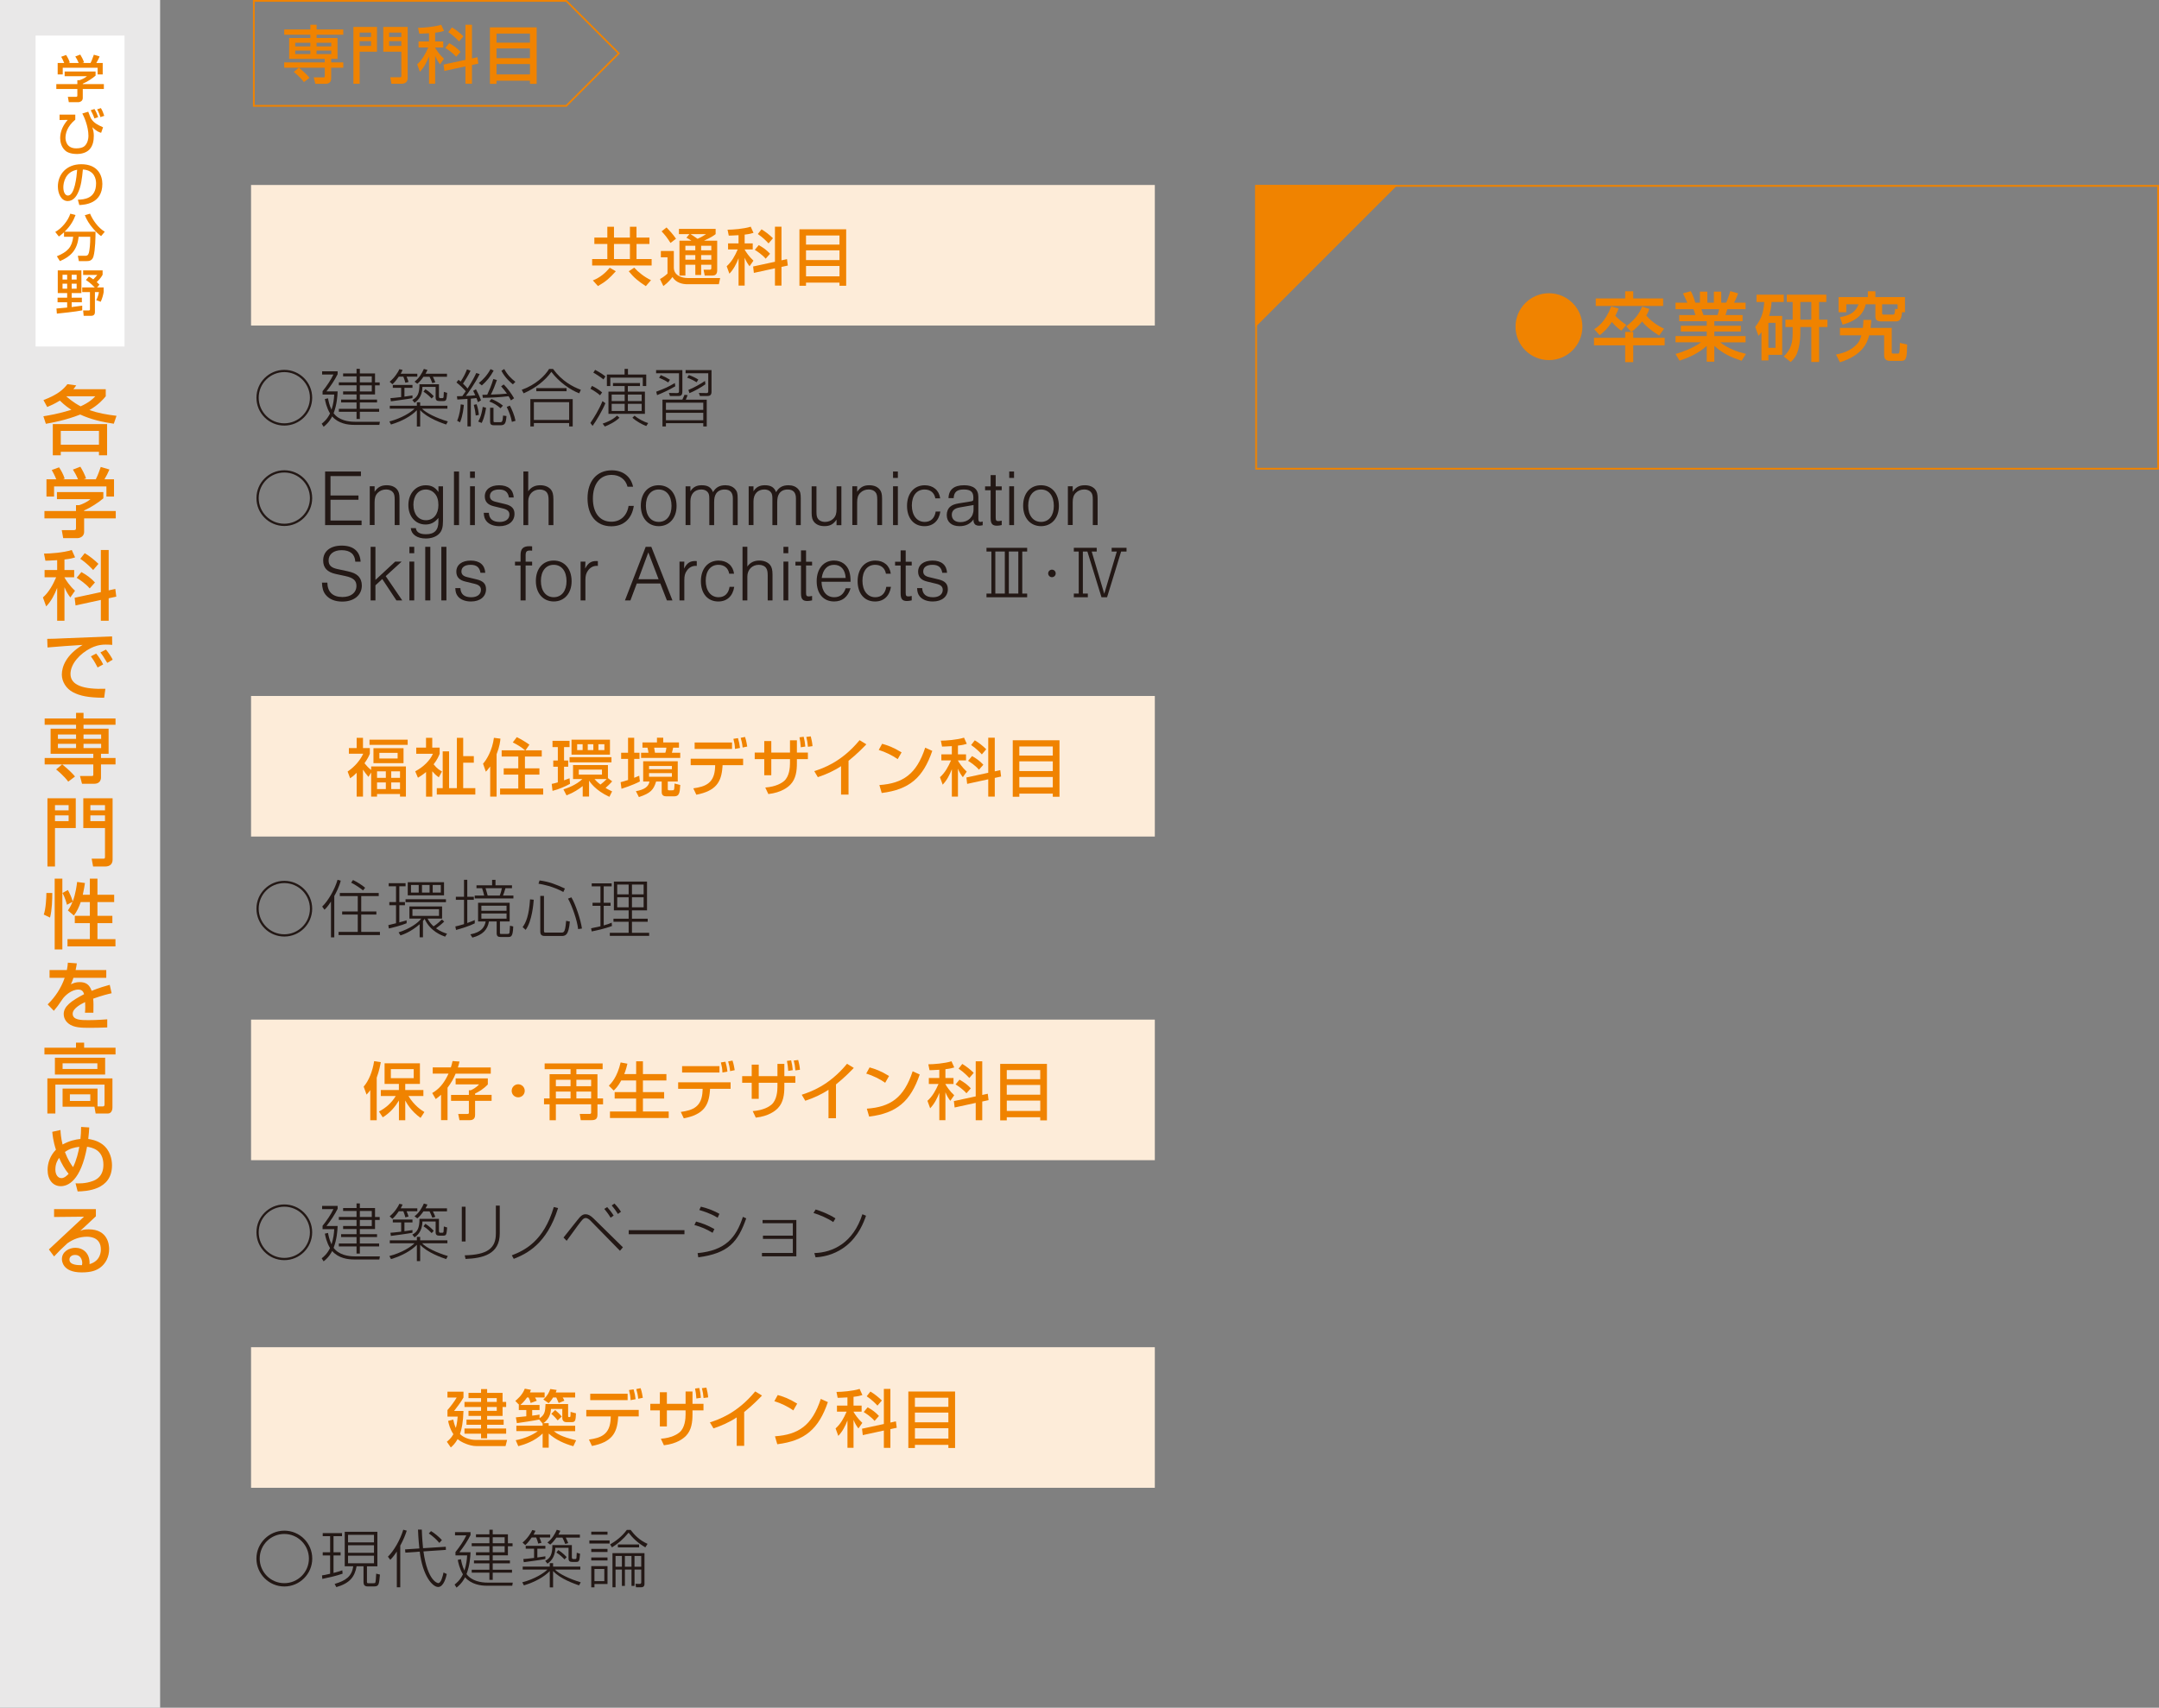 <?xml version="1.0" encoding="UTF-8"?>
<svg id="_イヤー_2" data-name=" イヤー 2" xmlns="http://www.w3.org/2000/svg" width="303.39mm" height="240mm" viewBox="0 0 860 680.31">
  <rect x="0" y="0" width="860" height="680.31" fill="#808080" stroke="none"/>
  <defs>
    <style>
      .cls-1 {
        fill: #f08300;
      }

      .cls-1, .cls-2, .cls-3, .cls-4, .cls-5 {
        stroke-width: 0px;
      }

      .cls-2 {
        fill: #e9e8e8;
      }

      .cls-3 {
        fill: #231815;
      }

      .cls-6 {
        isolation: isolate;
      }

      .cls-4 {
        fill: #fff;
      }

      .cls-5 {
        fill: #fdecd9;
      }
    </style>
  </defs>
  <rect class="cls-2" width="63.78" height="680.31"/>
  <rect class="cls-4" x="14.17" y="14.17" width="35.43" height="123.86"/>
  <g class="cls-6">
    <path class="cls-1" d="M38.07,28.48v1.66c-1.14,1.02-3.52,2.56-5.1,3.2v.16h8.4v1.96h-8.4v3.58c0,1.44-1.44,1.66-1.64,1.66h-3.92l-.38-2.12h3.22c.56,0,.56-.28.56-.64v-2.48h-8.38v-1.96h8.38v-1.56h.88c.68-.22,2.06-.78,2.96-1.58h-8.9v-1.88h12.32ZM25.57,25.08c-.42-1.08-.92-1.98-1.2-2.46l1.94-.72c.54.76,1.16,1.94,1.5,3l-.46.18h4c-.5-1.16-.88-1.84-1.36-2.58l1.98-.76c.42.64,1.2,2.12,1.52,3.12l-.66.22h3.24c.24-.46.54-1.06,1.32-3.28l2.3.68c-.46,1.06-.72,1.58-1.32,2.6h2.54v4.58h-2.02v-2.68h-13.9v2.68h-2.02v-4.58h2.6Z"/>
    <path class="cls-1" d="M29.99,45.66v2.01c-3.4,2.82-3.9,5.66-3.9,7.25,0,.68.18,4.18,4.26,4.18,2.48,0,3.28-.84,3.56-1.14,1.04-1.1,1.32-2.78,1.32-3.82,0-3.96-1.92-8.04-2.44-8.92l2.36-.72c.18.44.9,2.41,1.14,2.77,1.2,1.82,2.7,2.5,4.76,3.44l-.76,2.2c-.7-.2-1.86-.56-3.48-2.24.34,1.2.56,2.1.56,3.4,0,1.96-.36,3.98-1.68,5.42-1.5,1.66-4,1.86-4.96,1.86-3.26,0-4.46-1.1-4.84-1.46-1.44-1.34-1.92-3.34-1.92-4.88,0-2.72,1.22-5.24,3.02-7.25l-3.26.06v-2.15h6.26ZM37.61,47.19c-.5-1.53-1.18-2.73-1.48-3.27l1.5-.5c.72,1.18,1.04,1.98,1.48,3.24l-1.5.52ZM40.01,46.66c-.22-.7-.78-2.17-1.32-3.1l1.5-.5c.52.84,1.02,2.02,1.34,3.08l-1.52.52Z"/>
    <path class="cls-1" d="M31.01,79.56c2.38-.1,7.26-.32,7.26-6.52,0-1.58-.54-5.22-5.26-5.52-.32,3.32-.66,6.9-2.18,9.76-.34.62-1.52,2.82-3.84,2.82-2.62,0-3.94-3-3.94-5.8,0-4.82,3.4-8.88,9.34-8.88,6.64,0,8.38,4.56,8.38,7.84,0,7.94-7.1,8.32-9.18,8.42l-.58-2.12ZM25.23,74.6c0,2.16.84,3.3,1.84,3.3,2.68,0,3.46-7.48,3.66-10.28-4.78.84-5.5,5.22-5.5,6.98Z"/>
    <path class="cls-1" d="M25.51,92.54c-.94.84-1.52,1.28-2.06,1.68l-1.44-1.82c2.54-1.4,5.08-4.38,6-7.28l2.08.54c-.72,1.9-1.76,4.14-4.36,6.64h12.32c0,2.02-.06,7.22-.82,9.86-.52,1.8-1.88,1.86-2.76,1.86h-3.06l-.4-2.12h3.06c1.14,0,1.32-1,1.48-1.88.16-.9.42-2.78.4-5.7h-4.64c-.52,5.4-3.3,7.96-7.44,9.7l-1.22-1.92c4.34-1.82,6.02-3.64,6.52-7.78h-3.66v-1.78ZM40.27,94.06c-1.64-1.1-5.1-4.62-6.48-8.34l2.08-.6c1.04,2.5,3.18,5.6,5.86,7.2l-1.46,1.74Z"/>
    <path class="cls-1" d="M22.49,122.9c.72-.04,1.5-.1,4.26-.38v-2.1h-3.82v-1.84h3.82v-1.82h-3.74v-9.04h9.42v9.04h-3.88v1.82h4.06v1.84h-4.06v1.9c.46-.06,4.04-.54,4.2-.56v1.88c-2.64.56-9.1,1.2-10.1,1.3l-.16-2.04ZM24.91,109.46v1.9h1.84v-1.9h-1.84ZM24.91,113.02v2h1.84v-2h-1.84ZM28.55,109.46v1.9h1.98v-1.9h-1.98ZM28.55,113.02v2h1.98v-2h-1.98ZM35.41,110.16c.38.2.54.28,1.74,1.14.96-.94,1.36-1.46,1.58-1.76h-5.62v-1.82h7.76v1.74c-.7,1.34-1.9,2.5-2.34,2.92.64.56.82.74,1.08,1.02l-.94,1.1h2.62v1.86c-.16,1-.56,2.58-1.18,3.86l-1.78-.64c.54-1.04.88-2.06,1.08-3.22h-1.6v7.96c0,1.14-.7,1.5-1.54,1.5h-2.94l-.22-2.14h2.12c.2,0,.6,0,.6-.42v-6.9h-3.08v-1.86h5c-.2-.22-1.98-2.02-3.54-2.96l1.2-1.38Z"/>
  </g>
  <g class="cls-6">
    <path class="cls-1" d="M17.31,159.38c5.94-2.25,8.04-4.41,9.54-6.33l3.51.48c-.54.78-.69.99-1.14,1.53h12.9v2.82c-.99,1.17-2.79,3.33-6.51,5.49,3.6,1.23,7.02,1.83,10.8,2.28l-1.08,3.15c-4.59-.66-9.15-1.71-13.38-3.66-5.7,2.25-11.01,3.21-13.68,3.69l-.99-3c2.07-.33,5.97-.96,11.16-2.58-.96-.6-2.52-1.62-4.59-3.66-2.1,1.29-3.81,2.04-5.04,2.55l-1.5-2.76ZM42.66,168.95v12.42h-3.24v-1.38h-15.21v1.38h-3.18v-12.42h21.63ZM24.21,171.65v5.52h15.21v-5.52h-15.21ZM26.37,157.88c2.91,2.52,4.89,3.54,5.76,3.99,3.39-1.56,4.92-3,5.82-3.99h-11.58Z"/>
    <path class="cls-1" d="M41.16,196.04v2.49c-1.71,1.53-5.28,3.84-7.65,4.8v.24h12.6v2.94h-12.6v5.37c0,2.16-2.16,2.49-2.46,2.49h-5.88l-.57-3.18h4.83c.84,0,.84-.42.84-.96v-3.72h-12.57v-2.94h12.57v-2.34h1.32c1.02-.33,3.09-1.17,4.44-2.37h-13.35v-2.82h18.48ZM22.41,190.94c-.63-1.62-1.38-2.97-1.8-3.69l2.91-1.08c.81,1.14,1.74,2.91,2.25,4.5l-.69.27h6c-.75-1.74-1.32-2.76-2.04-3.87l2.97-1.14c.63.96,1.8,3.18,2.28,4.68l-.99.33h4.86c.36-.69.81-1.59,1.98-4.92l3.45,1.02c-.69,1.59-1.08,2.37-1.98,3.9h3.81v6.87h-3.03v-4.02h-20.85v4.02h-3.03v-6.87h3.9Z"/>
    <path class="cls-1" d="M22.77,223.16c-2.94.18-3.66.18-4.68.21l-.57-2.82c2.43,0,7.83-.39,11.07-1.44l1.32,2.94c-1.17.36-1.83.57-4.23.84v4.2h3.87v2.88h-3.87v.09c.57,1.02,2.04,3.3,4.2,5.28l-1.86,2.67c-.9-1.17-1.56-2.22-2.34-4.08v13.35h-2.91v-13.08c-1.05,2.7-2.37,5.31-4.38,7.38l-1.29-3.57c2.43-2.16,3.99-5.07,5.28-8.04h-4.62v-2.88h5.01v-3.93ZM40.17,235.88v-16.77h3.12v16.08l2.64-.57.39,3.06-3.03.66v8.94h-3.12v-8.28l-10.08,2.19-.36-3.06,10.44-2.25ZM32.43,227.9c2.43,1.38,3.72,2.37,5.4,4.14l-2.1,2.37c-1.62-1.92-4.08-3.54-5.19-4.23l1.89-2.28ZM33.75,220.37c1.92,1.14,3.81,2.64,5.46,4.26l-2.1,2.46c-.66-.69-2.49-2.7-5.13-4.47l1.77-2.25Z"/>
    <path class="cls-1" d="M44.7,256.91c-.63-.06-1.32-.12-2.61-.12-2.7,0-4.53.72-5.94,1.41-4.26,2.13-8.07,6.24-8.07,10.29,0,4.56,5.25,6.18,13.89,5.91l-.48,3.57c-6.45-.03-9.66-.78-12.39-2.19-2.7-1.38-4.47-4.23-4.47-7.02,0-3.09,1.59-7.77,8.28-11.85-4.68.27-9.33.63-13.98,1.02l-.12-3.42c2.07,0,4.32-.12,6.39-.21,2.58-.12,16.35-.66,19.44-.78l.06,3.39ZM38.88,265.91c-1.2-2.34-1.89-3.36-2.67-4.44l2.1-1.11c.81.99,1.89,2.46,2.79,4.32l-2.22,1.23ZM42.72,264.08c-1.65-2.73-1.86-3.03-2.73-4.17l2.22-1.14c.99,1.2,2.25,3.03,2.67,4.02l-2.16,1.29Z"/>
    <path class="cls-1" d="M24.75,304.52h-6.96v-2.55h19.38v-1.68h-17.01v-9.99h10.14v-1.56h-12.51v-2.52h12.51v-2.25h2.97v2.25h12.75v2.52h-12.75v1.56h9.99v9.99h-3.03v1.68h5.79v2.55h-5.79v5.16c0,2.46-2.19,2.55-2.55,2.55h-5.01l-.81-3.09h4.71c.57,0,.6-.15.6-.78v-3.84h-12.39c2.85,2.28,4.41,3.96,5.1,4.83l-2.7,2.04c-1.71-2.34-4.17-4.32-4.83-4.86l2.4-2.01ZM23.07,292.61v1.74h7.23v-1.74h-7.23ZM23.07,296.33v1.68h7.23v-1.68h-7.23ZM33.27,292.61v1.74h7.02v-1.74h-7.02ZM33.27,296.33v1.68h7.02v-1.68h-7.02Z"/>
    <path class="cls-1" d="M18.9,318.02h11.28v11.85h-8.28v15.33h-3v-27.18ZM21.9,322.82h5.43v-2.07h-5.43v2.07ZM21.9,327.11h5.43v-2.28h-5.43v2.28ZM41.82,329.87h-8.64v-11.85h11.67v24.45c0,1.65-.96,2.73-3.03,2.73h-4.74l-.57-3.12h4.5c.69,0,.81-.03.81-.81v-11.4ZM36,322.82h5.82v-2.07h-5.82v2.07ZM36,327.11h5.82v-2.28h-5.82v2.28Z"/>
    <path class="cls-1" d="M20.82,355.73c0,2.31-.09,6.96-.9,9.81l-2.49-1.2c.81-2.13,1.05-6.75,1.05-8.61h2.34ZM21.78,350.03h3.06v28.2h-3.06v-28.2ZM32.16,359.36c-.66,1.92-1.53,3.81-2.73,5.37l-2.4-2.04c.51-.72,1.05-1.44,1.86-3.42l-2.22,1.17c-.15-.63-.75-2.79-1.77-4.71l2.13-1.17c.42.69,1.38,2.61,1.95,4.53,1.2-3.18,1.59-6.51,1.74-7.74l3.12.42c-.18,1.2-.39,2.64-.87,4.68h2.82v-6.42h3.03v6.42h6.66v2.91h-6.66v5.49h5.94v2.91h-5.94v6.36h7.17v2.91h-19.11v-2.91h8.91v-6.36h-6v-2.91h6v-5.49h-3.63Z"/>
    <path class="cls-1" d="M30.6,383.78c-.09.69-.18,1.26-.48,2.67h12.21v3.09h-13.08c-.36,1.23-.72,1.95-1.02,2.58,1.17-.51,1.98-.87,3.48-.87,2.61,0,3.93,1.05,4.8,3.48,2.94-1.23,5.58-1.95,7.2-2.4l.75,3.36c-1.38.3-3.66.84-7.35,2.16.15,1.38.15,2.91.09,5.58h-3.36c.09-.78.12-1.23.12-2.25,0-.84-.03-1.44-.06-1.98-1.35.66-4.95,2.43-4.95,4.65,0,2.55,3.39,2.55,6.27,2.55.39,0,3.42,0,7.5-.33v3.24c-2.25.09-4.77.15-7.02.15-3.27,0-6.36-.06-8.43-1.71-.57-.45-1.89-1.71-1.89-3.78,0-3.06,2.97-5.22,8.13-7.92-.3-.93-.75-1.83-2.34-1.83-2.67,0-5.31,2.4-6.24,3.75-1.86,2.73-2.07,3.03-3.48,4.71l-2.46-2.55c3.03-2.97,5.4-6.57,6.78-10.59h-6.03v-3.09h6.9c.27-1.38.33-2.07.39-2.94l3.57.27Z"/>
    <path class="cls-1" d="M30.27,415.37h3.24v2.01h12.51v2.7h-28.32v-2.7h12.57v-2.01ZM38.85,440.78h2.04c.48,0,.75-.18.75-.78v-7.92h-19.59v11.52h-3.18v-13.98h25.92v11.52c0,1.41-.63,2.46-1.83,2.46h-4.86l-.48-2.7h-12.69v-7.23h13.92v7.11ZM41.88,421.37v6.69h-20.01v-6.69h20.01ZM24.93,423.59v2.25h13.86v-2.25h-13.86ZM27.84,435.95v2.64h8.13v-2.64h-8.13Z"/>
    <path class="cls-1" d="M35.55,449.15c-.06.96-.18,2.94-.39,4.59.99.15,3.33.48,5.55,2.07,3.24,2.37,3.9,6.18,3.9,8.43,0,10.02-10.5,10.32-13.68,10.41l-.84-3.24c1.11.06,3.93.18,6.9-.93.99-.39,4.2-1.59,4.2-6.45,0-6.06-4.59-6.87-6.51-7.2-2.49,13.65-7.65,15.72-10.47,15.72-3.12,0-5.25-2.55-5.25-6.51,0-2.55.9-5.55,3.33-8.04-.21-.57-1.11-3.21-1.47-7.11l3.27-.72c.06,1.14.18,3.15.84,5.79,2.82-1.56,5.1-2.01,7.11-2.22.15-1.35.27-2.97.27-4.8l3.24.21ZM23.55,461.27c-.51.75-1.5,2.22-1.5,4.59,0,2.1.99,3.48,2.43,3.48,1.11,0,2.19-.99,2.85-1.71-1.59-1.92-2.79-4.08-3.78-6.36ZM29.1,464.96c1.35-2.64,2.19-6.21,2.49-8.1-2.07.27-3.81.69-5.73,2.07,1.17,3.12,2.46,4.98,3.24,6.03Z"/>
    <path class="cls-1" d="M38.19,481.7v2.85c-1.41,1.29-3.63,3.42-5.04,4.71-.33.33-.63.6-1.23,1.11.87-.36,1.5-.63,3.39-.63,7.77,0,8.16,6.3,8.16,7.86,0,3.12-1.35,5.79-3.63,7.44-1.53,1.08-3.45,1.86-7.32,1.86-7.86,0-7.86-4.89-7.86-5.31,0-2.94,2.85-4.5,5.37-4.5,2.91,0,5.85,2.04,5.64,6.51,4.5-1.29,4.5-5.16,4.5-5.85,0-4.32-3.42-5.07-5.52-5.07-2.91,0-5.46.96-7.83,2.64-2.25,2.04-3.69,3.51-5.28,5.22l-2.07-2.79c.72-.63,12.33-11.49,13.98-13.05l-11.91.12v-3.12h16.65ZM32.76,503.12c0-.21-.09-3.18-2.85-3.18-1.41,0-2.25.81-2.25,1.83,0,2.25,3.39,2.25,4.98,2.25.09-.42.12-.63.12-.9Z"/>
  </g>
  <path class="cls-1" d="M859.29,74.4v111.97h-358.58v-111.97h358.58M860,73.69h-360v113.39h360v-113.39h0Z"/>
  <g class="cls-6">
    <path class="cls-1" d="M630.32,130.14c0,7.35-5.97,13.32-13.32,13.32s-13.32-5.94-13.32-13.32,6.03-13.32,13.32-13.32,13.32,5.91,13.32,13.32Z"/>
    <path class="cls-1" d="M649.79,132.24l-2.01-2.25c3.3-2.58,5.07-4.71,6.33-7.86l2.88.93c-.27.78-.51,1.44-1.23,2.64,2.76,3.18,5.85,4.65,7.08,5.25l-1.95,2.73c-4.02-2.55-5.64-4.14-6.78-5.61-1.8,2.25-3.09,3.24-4.29,4.17h.75v2.34h12.51v3h-12.51v6.69h-3.21v-6.69h-12.42v-3h12.42v-2.34h2.43ZM645.83,131.73c-2.07-1.35-3.54-3.18-3.78-3.48-1.86,2.91-3.57,4.29-4.86,5.28l-2.16-2.4c1.26-.78,4.35-2.73,6.78-9.06l2.94.84c-.33.84-.51,1.26-1.32,2.91.18.18,1.86,1.95,4.38,3.63l-1.98,2.28ZM647.36,116.04h3.21v2.85h11.91v3h-26.85v-3h11.73v-2.85Z"/>
    <path class="cls-1" d="M667.45,141.02c2.97-.9,6.69-2.19,10.14-4.65h-10.17v-2.49h12.42v-1.8h-10.32v-2.31h10.32v-1.8h-10.95v-2.46h6.45c-.09-.33-.51-1.77-.81-2.34h-7.11v-2.58h4.71c-.21-.45-1.17-2.49-1.74-3.72l3.12-.87c.75,1.41,1.2,2.61,1.8,4.59h1.83v-4.41h2.94v4.41h2.61v-4.41h2.94v4.41h1.95c.57-1.23,1.32-3.33,1.65-4.62l3.12.9c-.09.27-.75,2.13-1.65,3.72h4.62v2.58h-7.26c-.09.33-.63,1.98-.75,2.34h6.81v2.46h-11.25v1.8h10.56v2.31h-10.56v1.8h12.45v2.49h-10.14c3.3,2.49,6.33,3.63,10.29,4.62l-1.74,2.73c-4.23-1.41-7.26-2.73-10.86-5.94v6.3h-3.03v-6.27c-3.36,2.97-6.81,4.5-10.83,5.88l-1.56-2.67ZM677.71,123.17c.15.36.72,2.01.84,2.34h5.58c.27-.69.48-1.38.66-2.34h-7.08Z"/>
    <path class="cls-1" d="M701.65,132.33c-.45.66-.63.87-1.2,1.44l-1.29-3.54c2.4-3.09,3.3-5.61,3.6-9.93h-3.09v-2.91h10.86v2.91h-4.86c-.09,1.38-.21,3.03-.99,5.55h5.22v15.51h-5.49v2.22h-2.76v-11.25ZM704.41,128.61v9.96h2.82v-9.96h-2.82ZM727.48,117.39v2.91h-2.88v7.05h3.33v2.94h-3.33v13.92h-3.09v-13.92h-4.38v2.61c0,.6,0,3.24-.81,6.3-.54,2.07-1.29,3.42-3.03,5.01l-2.76-2.19c3.03-2.94,3.54-5.7,3.54-9.36v-2.37h-2.88v-2.94h2.88v-7.05h-2.34v-2.91h15.75ZM717.13,120.3v7.05h4.38v-7.05h-4.38Z"/>
    <path class="cls-1" d="M745.38,127.44c-.06.9-.06,1.53-.27,3.18h8.43v9.45c0,.63,0,.78.6.78h1.89c.54,0,.72-.27.75-4.26l2.91.66c-.15,5.13-.21,6.51-2.34,6.51h-4.56c-2.28,0-2.28-1.62-2.28-2.67v-7.5h-5.97c-.72,2.88-2.52,7.86-11.64,10.74l-1.56-3.09c1.68-.33,5.97-1.17,8.76-4.65.75-.96,1.14-2.19,1.35-3h-8.55v-2.97h9.15c.15-1.41.18-2.22.21-3.18h3.12ZM757.65,124.38c-.24,2.46-.69,3.66-2.49,3.66h-5.67c-1.65,0-2.46-.42-2.46-1.98v-4.83h-3.84c-.78,3.09-2.55,6.24-9.21,8.1l-1.08-2.97c4.56-.81,6.21-2.19,7.41-5.13h-4.86v3.15h-3.09v-6.03h11.67v-2.31h3v2.31h11.79v6.03h-1.17ZM755.88,121.23h-6.18v3.42c0,.36,0,.69.69.69h3.57c.69,0,.75-.24.96-2.34l.96.21v-1.98Z"/>
  </g>
  <polygon class="cls-1" points="500 130.39 500 73.69 556.69 73.69 500 130.39"/>
  <g class="cls-6">
    <path class="cls-3" d="M124.35,158.44c0,6.12-4.98,11.1-11.1,11.1s-11.1-4.95-11.1-11.1,5.02-11.1,11.1-11.1,11.1,4.92,11.1,11.1ZM103.05,158.44c0,5.65,4.6,10.2,10.2,10.2s10.2-4.58,10.2-10.2-4.6-10.2-10.2-10.2-10.2,4.5-10.2,10.2Z"/>
    <path class="cls-3" d="M151.31,168.04l-.2,1.22h-10.12c-2.43,0-6.18-.5-8.68-3.37-.27.53-1.2,2.4-3.4,4.12l-.77-1.22c.8-.62,2.17-1.72,3.32-4.08-1.42-2.37-1.9-4.87-2.05-5.75l1.25-.28c.15.77.48,2.67,1.4,4.55.77-2.45.98-4.32,1.08-6.05h-4.65v-1.35c1.5-1.8,3.47-4.73,4.32-6.63h-4.5v-1.28h6.18v1.15c-1.12,2.25-2.7,4.65-4.45,6.85h4.45c-.08,2.02-.3,5.27-1.6,8.7,2.1,2.83,5.85,3.4,8.42,3.4h10ZM143.34,148.76h6.05v3.58h1.85v1.17h-1.85v3.62h-6.05v2.05h6.85v1.15h-6.85v2.55h7.68v1.17h-7.68v2.85h-1.32v-2.85h-7.05v-1.17h7.05v-2.55h-6.15v-1.15h6.15v-2.05h-5.35v-1.2h5.35v-2.43h-7.05v-1.17h7.05v-2.4h-5.35v-1.17h5.35v-1.82h1.32v1.82ZM148.09,149.93h-4.75v2.4h4.75v-2.4ZM148.09,153.51h-4.75v2.43h4.75v-2.43Z"/>
    <path class="cls-3" d="M166.05,161.64v-1.38h1.32v1.38h10.85v1.17h-10.1c1.52,1.68,5.88,3.8,10.27,5.08l-.67,1.23c-1.58-.53-7.6-2.6-10.35-5.73v6.53h-1.32v-6.5c-2.18,2.27-5.8,4.35-10.3,5.7l-.65-1.23c4.95-1.27,8.67-3.7,10.02-5.08h-9.85v-1.17h10.78ZM166.23,148.89v1.15h-4.27c.55,1.35.6,1.5.77,2.13l-1.27.3c-.18-.78-.43-1.48-.8-2.43h-1.8c-1.33,1.93-2.12,2.65-2.55,3.03l-1.1-1c2-1.62,3.45-3.95,3.88-5l1.27.3c-.2.45-.35.85-.75,1.52h6.62ZM164.3,158.61c-1.48.32-6.62,1-8.6,1.27l-.18-1.27c.73-.05,1.62-.1,4.28-.43v-3.68h-3.33v-1.15h7.83v1.15h-3.2v3.5c1.85-.25,2.35-.33,3.2-.47v1.08ZM174.85,153.06v4.77c0,.33.05.78.5.78h.88c.35,0,.42-.25.45-.4.02-.23.05-.43.12-2.1l1.32.4c-.25,2.8-.27,3.27-1.62,3.27h-1.42c-1.08,0-1.55-.35-1.55-1.4v-4.25h-5.27c-.02,4.15-2.38,5.8-3.12,6.33l-.9-1.12c2.02-1.05,2.85-2.55,2.85-6.27h7.77ZM178.05,148.89v1.2h-5.62c.35.65.82,1.8.97,2.2l-1.2.33c-.2-.58-.75-1.88-1.1-2.53h-2.42c-.78,1.13-1.58,2.08-2.45,2.78l-1.12-.83c1.75-1.25,3.05-3.45,3.73-5.07l1.42.4c-.23.5-.35.83-.77,1.52h8.58ZM171.95,158.76c-.35-.38-1.75-1.8-3.27-2.73l.77-.98c1.65.98,3.12,2.55,3.32,2.8l-.82.9Z"/>
    <path class="cls-3" d="M191.08,148.99c-1.9,3.83-4.62,7.6-5.53,8.75,1.1-.05,2.7-.12,3.78-.27-.45-.98-.6-1.28-.85-1.78l1.1-.62c.27.5,1.27,2.3,2.02,4.42l-1.2.73c-.3-.8-.4-1.1-.62-1.65-.55.08-1.17.17-2.23.25v11.05h-1.35v-10.95c-.9.08-3.2.23-4.03.25l-.15-1.32c.68,0,1.18,0,2.15-.05.45-.62,1.03-1.45,1.35-1.92-.88-1.08-2.2-2.33-3.7-3.52l.82-1.05c.45.35.6.5.85.7,1.2-1.85,1.75-2.9,2.52-4.85l1.43.52c-.88,1.8-2.3,4.12-3,5.15.95.9,1.47,1.53,1.8,1.95,2.2-3.45,2.92-5,3.45-6.17l1.38.4ZM182.1,167.61c1.07-2.58,1.32-5.08,1.42-6.52l1.25.2c-.1,1.05-.38,4.23-1.52,6.95l-1.15-.62ZM189.5,165.54c-.17-1.67-.33-2.52-.77-4.25l1.12-.25c.45,1.25.8,2.9.9,4.25l-1.25.25ZM190.48,167.94c1.2-2,1.62-4.58,1.8-5.85l1.33.35c-.1.75-.5,3.55-1.73,6.05l-1.4-.55ZM190.73,152.59c1.7-1.35,3.38-3.15,4.67-5.55l1.23.6c-1.23,2.35-2.77,4.22-4.7,5.9l-1.2-.95ZM197.93,151.39c-.57,1.67-1.62,4.4-2.4,5.8,3.1-.1,4.15-.15,6.4-.38-.67-.92-1.02-1.42-2.32-2.92l1.05-.73c1.5,1.48,3.12,3.75,4.12,5.5l-1.25.85c-.38-.7-.57-1.1-.95-1.67-3.4.42-6.83.6-10.25.65l-.18-1.2c.2,0,1.68-.05,1.93-.05.4-.85,1.77-3.83,2.42-6.25l1.42.4ZM199.38,162.64c-1.48-1.3-2.67-2-4.48-2.7l.85-1c1.25.47,3.2,1.47,4.58,2.65l-.95,1.05ZM196.58,167.61c0,.5,0,.58.72.58h1.9c.65,0,1.05,0,1.2-2.65l1.35.2c-.2,2.78-.58,3.67-2.33,3.67h-2.65c-1.4,0-1.55-.62-1.55-1.62v-5.35h1.35v5.17ZM200.85,147.01c1.25,2.3,2.77,3.8,4.45,5.1l-1,1c-.8-.65-3.1-2.5-4.57-5.4l1.12-.7ZM203.9,168.06c-.42-2.1-.95-3.7-2.05-5.95l1.25-.52c.77,1.38,1.85,3.9,2.25,6.05l-1.45.42Z"/>
    <path class="cls-3" d="M207.83,155.29c5.52-2,9.17-5.48,10.9-8.32h1.55c3.6,4.9,7.77,7.05,11.1,8.32l-.67,1.4c-3.45-1.32-8.05-4.47-11.08-8.55-2.57,3.55-6.32,6.48-11.05,8.55l-.75-1.4ZM228.13,158.99v10.9h-1.42v-1.35h-14.05v1.35h-1.4v-10.9h16.88ZM226.71,160.21h-14.05v7.08h14.05v-7.08ZM225.68,155.86h-12.05v-1.25h12.05v1.25Z"/>
    <path class="cls-3" d="M241.15,160.61c-1.05,2.7-3.77,7.27-5.1,9.05l-.88-1.17c1.3-1.85,3.52-5.43,4.82-8.7l1.15.83ZM239.02,157.48c-.92-.88-2.77-2.05-3.82-2.6l.6-1.15c1.15.55,2.47,1.27,4.05,2.6l-.83,1.15ZM240.37,151.16c-.95-.83-3.02-2.17-4.02-2.7l.7-1.12c.6.33,2.42,1.25,4.12,2.62l-.8,1.2ZM240.05,168.76c.95-.33,3.7-1.22,5.75-3.2l.95.85c-1.67,1.67-4.5,3-5.82,3.5l-.88-1.15ZM243.12,153.78h-1.38v-4.57h7.05v-2.25h1.35v2.25h7.28v4.57h-1.38v-3.33h-12.93v3.33ZM254.92,152.59v1.2h-4.83v2.23h6.8v8.85h-14.52v-8.85h6.45v-2.23h-4.65v-1.2h10.75ZM243.65,157.18v2.6h5.18v-2.6h-5.18ZM243.65,160.88v2.83h5.18v-2.83h-5.18ZM250.1,157.18v2.6h5.5v-2.6h-5.5ZM250.1,160.88v2.83h5.5v-2.83h-5.5ZM252.77,165.58c1.4,1.25,3.75,2.47,5.43,2.97l-.77,1.18c-1.62-.6-4.08-1.98-5.53-3.3l.88-.85Z"/>
    <path class="cls-3" d="M271.81,147.44v8.55c0,1.8-.9,1.77-1.82,1.77h-3.12l-.43-1.22,3.23.05c.8,0,.8-.4.8-.92v-6.98h-9.12v-1.25h10.48ZM261.39,156.04c3.67-1.38,4.65-1.85,7.42-3.45l.18,1.3c-2.7,1.53-4.48,2.4-7.25,3.52l-.35-1.37ZM266.19,152.36c-1.45-.95-3.1-1.63-3.65-1.85l.67-1.08c1.5.6,2.43,1.08,3.65,1.85l-.68,1.08ZM281.54,169.88h-1.4v-1.3h-14.88v1.3h-1.38v-10.67h7.92c.27-.5.77-1.72.85-1.92l1.25.1c-.3.88-.55,1.45-.73,1.83h8.35v10.67ZM280.14,160.41h-14.88v2.88h14.88v-2.88ZM280.14,164.46h-14.88v2.95h14.88v-2.95ZM283.42,156.16c0,1.27-.8,1.6-1.55,1.6h-3.05l-.45-1.22,3.17.05c.5,0,.58-.35.58-.9v-7h-9.03v-1.25h10.33v8.72ZM277.49,152.29c-.9-.58-2.5-1.38-3.78-1.85l.7-1.03c1.25.42,2.85,1.2,3.75,1.8l-.67,1.08ZM274.21,155.34c2.18-.85,5.1-2.55,6.62-3.58l.15,1.33c-1.7,1.25-4.43,2.75-6.35,3.53l-.43-1.28Z"/>
  </g>
  <g class="cls-6">
    <path class="cls-3" d="M124.35,198.44c0,6.12-4.98,11.1-11.1,11.1s-11.1-4.95-11.1-11.1,5.02-11.1,11.1-11.1,11.1,4.92,11.1,11.1ZM103.05,198.44c0,5.65,4.6,10.2,10.2,10.2s10.2-4.58,10.2-10.2-4.6-10.2-10.2-10.2-10.2,4.5-10.2,10.2Z"/>
    <path class="cls-3" d="M143.78,189.66h-12.13v7.73h11.14v1.7h-11.14v8.28h12.38v1.82h-14.53v-21.35h14.27v1.82Z"/>
    <path class="cls-3" d="M149.22,193.73v2.17c1.28-1.86,2.63-2.59,4.83-2.59,1.76,0,3.14.54,4.07,1.6.74.86,1.02,1.92,1.02,3.71v10.56h-1.92v-10.12c0-1.6-.19-2.37-.74-3.01-.58-.67-1.54-1.06-2.66-1.06-1.31,0-2.53.48-3.36,1.35-.9.9-1.25,2.01-1.25,3.74v9.08h-1.92v-15.45h1.92Z"/>
    <path class="cls-3" d="M176.46,193.73v13.74c0,2.63-.42,4-1.53,5.16-1.22,1.22-3.1,1.89-5.31,1.89-3.46,0-5.76-1.57-5.99-4.13h2.02c.19,1.6,1.57,2.44,4.03,2.44,3.36,0,4.96-1.63,4.96-5.06v-1.44c-1.44,1.79-3.07,2.62-5.12,2.62-4.03,0-6.85-3.2-6.85-7.75s2.88-7.88,6.92-7.88c2.24,0,3.75.8,5.06,2.69v-2.27h1.82ZM164.68,201.12c0,3.68,1.98,6.12,4.99,6.12s4.96-2.43,4.96-6.02c0-1.98-.45-3.46-1.38-4.51-.9-1.09-2.21-1.7-3.62-1.7-2.98,0-4.96,2.46-4.96,6.12Z"/>
    <path class="cls-3" d="M182.85,209.19h-2.02v-21.35h2.02v21.35Z"/>
    <path class="cls-3" d="M189.16,190.39h-1.92v-2.55h1.92v2.55ZM189.16,209.19h-1.92v-15.47h1.92v15.47Z"/>
    <path class="cls-3" d="M202.73,198.18c-.38-2.21-1.6-3.17-3.94-3.17s-3.65.99-3.65,2.63c0,1.19.7,1.89,2.31,2.27l3.84.93c2.53.61,3.65,1.79,3.65,3.88,0,2.98-2.37,4.9-5.99,4.9-2.24,0-4.1-.7-5.16-1.98-.74-.9-1.02-1.76-1.09-3.36h2.02c.13,2.43,1.57,3.65,4.32,3.65,2.37,0,3.88-1.15,3.88-2.95,0-1.25-.8-1.99-2.5-2.4l-3.72-.9c-2.43-.58-3.59-1.86-3.59-3.94,0-2.72,2.21-4.42,5.73-4.42s5.6,1.7,5.8,4.87h-1.92Z"/>
    <path class="cls-3" d="M208.49,187.83h1.92v7.88c1.12-1.63,2.69-2.4,4.81-2.4,1.79,0,3.36.64,4.26,1.76.67.83.96,1.98.96,3.84v10.28h-1.92v-10.02c0-1.38-.19-2.21-.61-2.85-.54-.83-1.63-1.31-2.92-1.31-2.69,0-4.58,1.95-4.58,4.7v9.48h-1.92v-21.35Z"/>
    <path class="cls-3" d="M249.96,193.89c-.74-2.94-3.14-4.7-6.37-4.7-4.58,0-7.42,3.62-7.42,9.44s2.85,9.21,7.36,9.21c3.65,0,6.24-2.4,6.85-6.3h2.08c-.77,5.15-4.03,8.12-8.96,8.12-5.86,0-9.47-4.25-9.47-11.13s3.71-11.17,9.66-11.17c4.42,0,7.62,2.46,8.48,6.53h-2.21Z"/>
    <path class="cls-3" d="M269.5,201.57c0,4.77-2.88,8.04-7.1,8.04s-7.14-3.23-7.14-8.17,2.85-8.13,7.1-8.13,7.14,3.23,7.14,8.26ZM257.28,201.44c0,3.94,1.98,6.47,5.12,6.47s5.09-2.53,5.09-6.37c0-4.04-1.98-6.53-5.12-6.53s-5.09,2.53-5.09,6.44Z"/>
    <path class="cls-3" d="M275.01,193.73v1.98c1.06-1.66,2.44-2.4,4.52-2.4,2.4,0,3.75.83,4.48,2.75,1.09-1.89,2.62-2.75,4.93-2.75,1.6,0,2.94.51,3.84,1.5.83.9,1.06,1.73,1.06,3.78v10.6h-1.92v-10.6c0-2.4-1.09-3.58-3.3-3.58-1.5,0-2.69.58-3.39,1.66-.54.86-.77,1.86-.77,3.52v9h-1.92v-10.6c0-1.25-.16-1.95-.64-2.53-.54-.67-1.44-1.06-2.56-1.06-2.66,0-4.33,1.82-4.33,4.68v9.5h-1.92v-15.45h1.92Z"/>
    <path class="cls-3" d="M300.14,193.73v1.98c1.06-1.66,2.44-2.4,4.52-2.4,2.4,0,3.75.83,4.48,2.75,1.09-1.89,2.62-2.75,4.93-2.75,1.6,0,2.94.51,3.84,1.5.83.9,1.06,1.73,1.06,3.78v10.6h-1.92v-10.6c0-2.4-1.09-3.58-3.3-3.58-1.5,0-2.69.58-3.39,1.66-.54.86-.77,1.86-.77,3.52v9h-1.92v-10.6c0-1.25-.16-1.95-.64-2.53-.54-.67-1.44-1.06-2.56-1.06-2.66,0-4.33,1.82-4.33,4.68v9.5h-1.92v-15.45h1.92Z"/>
    <path class="cls-3" d="M333.22,209.19v-2.18c-1.28,1.86-2.63,2.59-4.83,2.59-1.76,0-3.14-.54-4.07-1.6-.74-.86-1.02-1.92-1.02-3.71v-10.56h1.92v10.12c0,1.6.19,2.37.74,3.01.58.67,1.54,1.06,2.66,1.06,1.31,0,2.53-.48,3.36-1.34.9-.9,1.25-2.02,1.25-3.74v-9.09h1.92v15.46h-1.92Z"/>
    <path class="cls-3" d="M341.44,193.73v2.17c1.28-1.86,2.63-2.59,4.83-2.59,1.76,0,3.14.54,4.07,1.6.74.86,1.02,1.92,1.02,3.71v10.56h-1.92v-10.12c0-1.6-.19-2.37-.74-3.01-.58-.67-1.54-1.06-2.66-1.06-1.31,0-2.53.48-3.36,1.35-.9.9-1.25,2.01-1.25,3.74v9.08h-1.92v-15.45h1.92Z"/>
    <path class="cls-3" d="M357.65,190.39h-1.92v-2.55h1.92v2.55ZM357.65,209.19h-1.92v-15.47h1.92v15.47Z"/>
    <path class="cls-3" d="M372.57,198.53c-.38-2.24-1.98-3.52-4.29-3.52-3.1,0-5.06,2.43-5.06,6.34s1.98,6.57,5.12,6.57c2.4,0,3.97-1.47,4.38-4.13h1.86c-.58,3.72-2.91,5.83-6.34,5.83-4.22,0-6.94-3.14-6.94-8.1s2.82-8.2,7.07-8.2c3.36,0,5.73,2.02,6.14,5.22h-1.95Z"/>
    <path class="cls-3" d="M377.82,198.43c.1-3.39,2.21-5.12,6.2-5.12,3.74,0,5.69,1.57,5.69,4.64v8.67c0,.93.22,1.31.8,1.31.26,0,.45-.03.93-.19v1.5c-.67.13-.99.19-1.44.19-1.09,0-1.76-.41-2.08-1.26-.13-.38-.13-.42-.13-1.25-1.31,1.82-3.13,2.69-5.59,2.69-3.16,0-5.08-1.69-5.08-4.45,0-1.35.51-2.59,1.41-3.33.74-.64,1.76-1.03,3.42-1.31l4.57-.74c1.15-.19,1.21-.26,1.21-1.54,0-2.31-1.12-3.24-3.83-3.24s-3.9,1.02-4.02,3.43h-2.05ZM382.26,202.16c-2.11.35-3.13,1.31-3.13,2.94,0,1.79,1.31,2.91,3.39,2.91,3.13,0,5.27-2.05,5.27-5.06v-1.76l-5.53.96Z"/>
    <path class="cls-3" d="M399.02,195.27h-2.4v10.92c0,1.09.22,1.41,1.06,1.41.38,0,.74-.06,1.34-.19v1.76c-.9.19-1.34.26-1.89.26-1.86,0-2.53-.8-2.53-3.07v-11.07h-2.21v-1.52h2.21v-4.51h2.02v4.51h2.4v1.52Z"/>
    <path class="cls-3" d="M403.93,190.39h-1.92v-2.55h1.92v2.55ZM403.93,209.19h-1.92v-15.47h1.92v15.47Z"/>
    <path class="cls-3" d="M421.79,201.57c0,4.77-2.88,8.04-7.1,8.04s-7.14-3.23-7.14-8.17,2.85-8.13,7.1-8.13,7.14,3.23,7.14,8.26ZM409.57,201.44c0,3.94,1.98,6.47,5.12,6.47s5.09-2.53,5.09-6.37c0-4.04-1.98-6.53-5.12-6.53s-5.09,2.53-5.09,6.44Z"/>
    <path class="cls-3" d="M427.3,193.73v2.17c1.28-1.86,2.63-2.59,4.83-2.59,1.76,0,3.14.54,4.07,1.6.74.86,1.02,1.92,1.02,3.71v10.56h-1.92v-10.12c0-1.6-.19-2.37-.74-3.01-.58-.67-1.54-1.06-2.66-1.06-1.31,0-2.53.48-3.36,1.35-.9.9-1.25,2.01-1.25,3.74v9.08h-1.92v-15.45h1.92Z"/>
    <path class="cls-3" d="M141.52,223.76c-.13-2.98-2.05-4.58-5.44-4.58-3.17,0-5.19,1.6-5.19,4.1,0,1.89,1.06,2.91,3.52,3.42l4,.86c2.08.45,3.3.99,4.22,1.86.99.99,1.5,2.27,1.5,3.81,0,3.87-3.1,6.43-7.81,6.43-2.94,0-5.22-.96-6.66-2.78-.93-1.22-1.34-2.59-1.41-4.77h2.14c.06,3.71,2.14,5.73,6.02,5.73,3.39,0,5.57-1.73,5.57-4.45,0-2.11-1.25-3.23-4.42-3.9l-3.84-.83c-3.39-.74-4.99-2.46-4.99-5.38,0-3.65,2.82-5.92,7.39-5.92s7.27,2.21,7.52,6.4h-2.14Z"/>
    <path class="cls-3" d="M160.24,239.19h-2.34l-5.63-8.52-2.72,2.5v6.02h-1.92v-21.35h1.92v13.19l7.87-7.3h2.56l-6.34,5.79,6.59,9.67Z"/>
    <path class="cls-3" d="M165,220.39h-1.92v-2.55h1.92v2.55ZM165,239.19h-1.92v-15.47h1.92v15.47Z"/>
    <path class="cls-3" d="M171.41,239.19h-2.02v-21.35h2.02v21.35Z"/>
    <path class="cls-3" d="M177.82,239.19h-2.02v-21.35h2.02v21.35Z"/>
    <path class="cls-3" d="M191.39,228.18c-.38-2.21-1.6-3.17-3.94-3.17s-3.65.99-3.65,2.63c0,1.19.7,1.89,2.31,2.27l3.84.93c2.53.61,3.65,1.79,3.65,3.88,0,2.98-2.37,4.9-5.99,4.9-2.24,0-4.1-.7-5.16-1.98-.74-.9-1.02-1.76-1.09-3.36h2.02c.13,2.43,1.57,3.65,4.32,3.65,2.37,0,3.88-1.15,3.88-2.95,0-1.25-.8-1.99-2.5-2.4l-3.72-.9c-2.43-.58-3.59-1.86-3.59-3.94,0-2.72,2.21-4.42,5.73-4.42s5.6,1.7,5.8,4.87h-1.92Z"/>
    <path class="cls-3" d="M211.96,225.27h-2.59v13.92h-2.02v-13.92h-2.21v-1.52h2.21v-2.6c0-2.53,1.02-3.55,3.52-3.55.45,0,.67,0,1.09.06v1.72c-.35-.06-.48-.06-.8-.06-1.41,0-1.79.45-1.79,1.99v2.44h2.59v1.52Z"/>
    <path class="cls-3" d="M227.69,231.57c0,4.77-2.88,8.04-7.1,8.04s-7.14-3.23-7.14-8.17,2.85-8.13,7.1-8.13,7.14,3.23,7.14,8.26ZM215.46,231.44c0,3.94,1.98,6.47,5.12,6.47s5.09-2.53,5.09-6.37c0-4.04-1.98-6.53-5.12-6.53s-5.09,2.53-5.09,6.44Z"/>
    <path class="cls-3" d="M233.19,223.73l-.1,2.78c1.12-2.18,2.34-3.01,4.42-3.01.22,0,.38,0,.64.03v1.92c-.19-.03-.38-.03-.45-.03-1.41,0-2.62.67-3.49,1.89-.74.99-1.02,2.11-1.02,3.71v8.16h-1.92v-15.45h1.92Z"/>
    <path class="cls-3" d="M253.65,232.46l-2.53,6.73h-2.18l8.26-21.35h2.24l8.42,21.35h-2.21l-2.62-6.73h-9.38ZM258.25,220.04l-3.97,10.72h8.06l-4.1-10.72Z"/>
    <path class="cls-3" d="M272.59,223.73l-.1,2.78c1.12-2.18,2.34-3.01,4.42-3.01.22,0,.38,0,.64.03v1.92c-.19-.03-.38-.03-.45-.03-1.41,0-2.62.67-3.49,1.89-.74.99-1.02,2.11-1.02,3.71v8.16h-1.92v-15.45h1.92Z"/>
    <path class="cls-3" d="M290.46,228.53c-.38-2.24-1.98-3.52-4.29-3.52-3.1,0-5.06,2.43-5.06,6.34s1.98,6.57,5.12,6.57c2.4,0,3.97-1.47,4.38-4.13h1.86c-.58,3.72-2.91,5.83-6.34,5.83-4.22,0-6.94-3.14-6.94-8.1s2.82-8.2,7.07-8.2c3.36,0,5.73,2.02,6.14,5.22h-1.95Z"/>
    <path class="cls-3" d="M295.77,217.83h1.92v7.88c1.12-1.63,2.69-2.4,4.81-2.4,1.79,0,3.36.64,4.26,1.76.67.83.96,1.98.96,3.84v10.28h-1.92v-10.02c0-1.38-.19-2.21-.61-2.85-.54-.83-1.63-1.31-2.92-1.31-2.69,0-4.58,1.95-4.58,4.7v9.48h-1.92v-21.35Z"/>
    <path class="cls-3" d="M314,220.39h-1.92v-2.55h1.92v2.55ZM314,239.19h-1.92v-15.47h1.92v15.47Z"/>
    <path class="cls-3" d="M323.48,225.27h-2.4v10.92c0,1.09.22,1.41,1.06,1.41.38,0,.74-.06,1.34-.19v1.76c-.9.19-1.34.26-1.89.26-1.86,0-2.53-.8-2.53-3.07v-11.07h-2.21v-1.52h2.21v-4.51h2.02v4.51h2.4v1.52Z"/>
    <path class="cls-3" d="M327.23,231.76c.13,3.88,2.02,6.16,5.09,6.16,2.21,0,3.74-1.19,4.54-3.56h1.95c-1.09,3.5-3.3,5.25-6.56,5.25-4.26,0-6.94-3.11-6.94-8.07s2.75-8.23,6.88-8.23c2.98,0,5.31,1.7,6.11,4.39.38,1.25.51,2.31.51,4.06h-11.58ZM336.86,230.24c-.19-3.31-1.89-5.23-4.61-5.23s-4.45,1.86-4.93,5.23h9.54Z"/>
    <path class="cls-3" d="M352.89,228.53c-.38-2.24-1.98-3.52-4.29-3.52-3.1,0-5.06,2.43-5.06,6.34s1.98,6.57,5.12,6.57c2.4,0,3.97-1.47,4.38-4.13h1.86c-.58,3.72-2.91,5.83-6.34,5.83-4.22,0-6.94-3.14-6.94-8.1s2.82-8.2,7.07-8.2c3.36,0,5.73,2.02,6.14,5.22h-1.95Z"/>
    <path class="cls-3" d="M363.17,225.27h-2.4v10.92c0,1.09.22,1.41,1.06,1.41.38,0,.74-.06,1.34-.19v1.76c-.9.19-1.34.26-1.89.26-1.86,0-2.53-.8-2.53-3.07v-11.07h-2.21v-1.52h2.21v-4.51h2.02v4.51h2.4v1.52Z"/>
    <path class="cls-3" d="M375.34,228.18c-.38-2.21-1.6-3.17-3.94-3.17s-3.65.99-3.65,2.63c0,1.19.7,1.89,2.31,2.27l3.84.93c2.53.61,3.65,1.79,3.65,3.88,0,2.98-2.37,4.9-5.99,4.9-2.24,0-4.1-.7-5.16-1.98-.74-.9-1.02-1.76-1.09-3.36h2.02c.13,2.43,1.57,3.65,4.32,3.65,2.37,0,3.88-1.15,3.88-2.95,0-1.25-.8-1.99-2.5-2.4l-3.72-.9c-2.43-.58-3.59-1.86-3.59-3.94,0-2.72,2.21-4.42,5.73-4.42s5.6,1.7,5.8,4.87h-1.92Z"/>
    <path class="cls-3" d="M409.15,218.24v1.48h-1.95v16.75h1.95v1.47h-16.2v-1.47h1.95v-16.75h-1.95v-1.48h16.2ZM396.47,219.71v16.75h3.78v-16.75h-3.78ZM401.85,219.71v16.75h3.78v-16.75h-3.78Z"/>
    <path class="cls-3" d="M420.52,228.44c0,.83-.67,1.5-1.5,1.5s-1.5-.7-1.5-1.5.65-1.5,1.5-1.5,1.5.67,1.5,1.5Z"/>
    <path class="cls-3" d="M436.86,218.24v1.48h-2l5,16.82,5-16.82h-2.05v-1.48h5.92v1.48h-2.15l-5.6,18.22h-2.22l-5.62-18.22h-1.8v16.75h1.98v1.47h-5.58v-1.47h1.95v-16.75h-1.95v-1.48h9.12Z"/>
  </g>
  <rect class="cls-5" x="100" y="73.69" width="360" height="56"/>
  <g class="cls-6">
    <path class="cls-1" d="M258.7,97.19h-5.15v6h6.02v2.58h-23.7v-2.58h6.05v-6h-5.17v-2.55h5.17v-4.3h2.65v4.3h6.35v-4.3h2.62v4.3h5.15v2.55ZM236.15,111.71c2.9-1.12,5.07-3.05,6.73-5.05l2.42,1.4c-2.45,2.72-3.85,4.03-7.12,5.9l-2.02-2.25ZM244.57,97.19v6h6.35v-6h-6.35ZM252.62,106.61c1.55,1.75,4.17,3.83,6.7,5l-2.07,2.38c-3.03-2-4.62-3.25-6.8-5.92l2.18-1.45Z"/>
    <path class="cls-1" d="M263.24,99.98h5.17v6.6c0,3.18,3.18,4.18,5.55,4.18h12.9l-.52,2.47h-12.48c-1.95,0-4.52-.52-6-2.87-.55.72-1.67,2.17-3.62,3.6l-1.35-2.8c1.05-.55,2.1-1.35,3-2.17v-6.48h-2.65v-2.53ZM265.51,90.61c1.12,1.17,2.62,2.77,3.77,4.5l-2.2,1.67c-1.27-2.03-2.3-3.33-3.55-4.62l1.97-1.55ZM274.61,93.26h-4.17v-2.07h14.62v2.07c-.65.5-1.6,1.25-4.65,2.63h5.27v11.83c0,1.77-1.02,2.07-2.02,2.07h-2.95l-.45-2.35h2.45c.58,0,.63-.33.63-.73v-1.23h-4.05v4.08h-2.32v-4.08h-3.95v4.3h-2.37v-13.9h4.75c-.78-.55-1.1-.73-1.98-1.18l1.2-1.45ZM273.01,97.91v1.8h3.95v-1.8h-3.95ZM273.01,101.61v1.85h3.95v-1.85h-3.95ZM275.06,93.26c.95.58,1.88,1.23,2.8,1.88.35-.15,1.92-.85,3.4-1.88h-6.2ZM279.29,97.91v1.8h4.05v-1.8h-4.05ZM279.29,101.61v1.85h4.05v-1.85h-4.05Z"/>
    <path class="cls-1" d="M294.19,93.69c-2.45.15-3.05.15-3.9.17l-.48-2.35c2.02,0,6.52-.33,9.23-1.2l1.1,2.45c-.98.3-1.52.47-3.52.7v3.5h3.22v2.4h-3.22v.08c.47.85,1.7,2.75,3.5,4.4l-1.55,2.22c-.75-.97-1.3-1.85-1.95-3.4v11.12h-2.43v-10.9c-.88,2.25-1.98,4.42-3.65,6.15l-1.08-2.97c2.03-1.8,3.33-4.22,4.4-6.7h-3.85v-2.4h4.17v-3.28ZM308.69,104.28v-13.97h2.6v13.4l2.2-.48.32,2.55-2.52.55v7.45h-2.6v-6.9l-8.4,1.83-.3-2.55,8.7-1.88ZM302.24,97.64c2.02,1.15,3.1,1.97,4.5,3.45l-1.75,1.97c-1.35-1.6-3.4-2.95-4.33-3.53l1.58-1.9ZM303.34,91.36c1.6.95,3.18,2.2,4.55,3.55l-1.75,2.05c-.55-.58-2.08-2.25-4.27-3.73l1.47-1.88Z"/>
    <path class="cls-1" d="M318.44,91.34h18.62v22.5h-2.67v-1.25h-13.33v1.25h-2.62v-22.5ZM334.39,93.81h-13.33v3.63h13.33v-3.63ZM334.39,99.73h-13.33v3.88h13.33v-3.88ZM321.07,110.09h13.33v-4.13h-13.33v4.13Z"/>
  </g>
  <g class="cls-6">
    <path class="cls-3" d="M124.35,490.92c0,6.12-4.98,11.1-11.1,11.1s-11.1-4.95-11.1-11.1,5.02-11.1,11.1-11.1,11.1,4.92,11.1,11.1ZM103.05,490.92c0,5.65,4.6,10.2,10.2,10.2s10.2-4.58,10.2-10.2-4.6-10.2-10.2-10.2-10.2,4.5-10.2,10.2Z"/>
    <path class="cls-3" d="M151.31,500.53l-.2,1.22h-10.12c-2.43,0-6.18-.5-8.68-3.37-.27.53-1.2,2.4-3.4,4.12l-.77-1.22c.8-.62,2.17-1.72,3.32-4.08-1.42-2.37-1.9-4.87-2.05-5.75l1.25-.28c.15.77.48,2.67,1.4,4.55.77-2.45.98-4.32,1.08-6.05h-4.65v-1.35c1.5-1.8,3.47-4.73,4.32-6.63h-4.5v-1.28h6.18v1.15c-1.12,2.25-2.7,4.65-4.45,6.85h4.45c-.08,2.02-.3,5.27-1.6,8.7,2.1,2.83,5.85,3.4,8.42,3.4h10ZM143.34,481.25h6.05v3.58h1.85v1.17h-1.85v3.62h-6.05v2.05h6.85v1.15h-6.85v2.55h7.68v1.17h-7.68v2.85h-1.32v-2.85h-7.05v-1.17h7.05v-2.55h-6.15v-1.15h6.15v-2.05h-5.35v-1.2h5.35v-2.43h-7.05v-1.17h7.05v-2.4h-5.35v-1.17h5.35v-1.82h1.32v1.82ZM148.09,482.42h-4.75v2.4h4.75v-2.4ZM148.09,486h-4.75v2.43h4.75v-2.43Z"/>
    <path class="cls-3" d="M166.05,494.12v-1.38h1.32v1.38h10.85v1.17h-10.1c1.52,1.68,5.88,3.8,10.27,5.08l-.67,1.23c-1.58-.53-7.6-2.6-10.35-5.73v6.53h-1.32v-6.5c-2.18,2.27-5.8,4.35-10.3,5.7l-.65-1.23c4.95-1.27,8.67-3.7,10.02-5.08h-9.85v-1.17h10.78ZM166.23,481.38v1.15h-4.27c.55,1.35.6,1.5.77,2.13l-1.27.3c-.18-.78-.43-1.48-.8-2.43h-1.8c-1.33,1.93-2.12,2.65-2.55,3.03l-1.1-1c2-1.62,3.45-3.95,3.88-5l1.27.3c-.2.45-.35.85-.75,1.52h6.62ZM164.3,491.1c-1.48.32-6.62,1-8.6,1.27l-.18-1.27c.73-.05,1.62-.1,4.28-.43v-3.68h-3.33v-1.15h7.83v1.15h-3.2v3.5c1.85-.25,2.35-.33,3.2-.47v1.08ZM174.85,485.55v4.77c0,.33.05.78.5.78h.88c.35,0,.42-.25.45-.4.02-.23.05-.43.12-2.1l1.32.4c-.25,2.8-.27,3.27-1.62,3.27h-1.42c-1.08,0-1.55-.35-1.55-1.4v-4.25h-5.27c-.02,4.15-2.38,5.8-3.12,6.33l-.9-1.12c2.02-1.05,2.85-2.55,2.85-6.27h7.77ZM178.05,481.38v1.2h-5.62c.35.65.82,1.8.97,2.2l-1.2.33c-.2-.58-.75-1.88-1.1-2.53h-2.42c-.78,1.13-1.58,2.08-2.45,2.78l-1.12-.83c1.75-1.25,3.05-3.45,3.73-5.07l1.42.4c-.23.5-.35.83-.77,1.52h8.58ZM171.95,491.25c-.35-.38-1.75-1.8-3.27-2.73l.77-.98c1.65.98,3.12,2.55,3.32,2.8l-.82.9Z"/>
    <path class="cls-3" d="M185.45,494.57h-1.5v-13.85h1.5v13.85ZM199.07,491.37c0,8.3-6.7,9.88-13.62,10.17l-.33-1.45c9.05-.2,12.4-2.83,12.4-8.65v-11.15h1.55v11.08Z"/>
    <path class="cls-3" d="M203.87,500.1c5.18-2,12.7-5.65,16.73-19.25l1.7.42c-4.52,14.4-12.52,18.2-17.65,20.23l-.78-1.4Z"/>
    <path class="cls-3" d="M224.48,493c1.05-1.28,5.98-7.6,6.5-8.12.88-.92,1.53-1.15,2.25-1.15,1.05,0,1.98.48,3.28,1.75l11.62,11.42-1.18,1.38-11.92-12.17c-.18-.17-.93-.88-1.73-.88-.33,0-.8.12-1.35.73-.77.85-2.1,2.65-6.23,8.35l-1.25-1.3ZM243.23,485.1c-.9-1.52-1.9-2.75-2.52-3.5l1.15-.72c.88.95,1.75,2.05,2.58,3.38l-1.2.85ZM246.14,483.62c-.7-1.17-1.6-2.38-2.48-3.4l1.1-.75c.45.48,1.4,1.45,2.6,3.25l-1.22.9Z"/>
    <path class="cls-3" d="M272.64,490.07v1.62h-22.2v-1.62h22.2Z"/>
    <path class="cls-3" d="M283.85,491.12c-2.65-1.58-4.43-2.3-7.25-3.1l.67-1.38c2.52.68,4.5,1.43,7.3,2.98l-.72,1.5ZM277.87,499.22c11.2-1.08,15.35-6.22,18.05-14.45l1.33.6c-3.33,9.4-7,13.9-19.1,15.52l-.27-1.67ZM285.87,485.12c-1.12-.67-3.08-1.83-7.33-3.08l.65-1.33c3.12.78,5.28,1.67,7.38,2.85l-.7,1.55Z"/>
    <path class="cls-3" d="M317.21,486.02v14.48h-13.7v-1.35h12.3v-5.6h-11.9v-1.3h11.9v-4.95h-12.05v-1.28h13.45Z"/>
    <path class="cls-3" d="M331.92,486.85c-2.2-1.52-5.5-2.92-7.88-3.62l.85-1.4c1.9.57,5.25,1.82,7.9,3.55l-.88,1.47ZM324.37,499.2c7.43-.23,15.48-4.05,19.15-15.48l1.45.6c-.92,2.62-2.9,7.97-7.9,12-3.48,2.77-7.75,4.35-12.2,4.57l-.5-1.7Z"/>
  </g>
  <rect class="cls-5" x="100" y="406.19" width="360" height="56"/>
  <g class="cls-6">
    <path class="cls-1" d="M147.49,434.27c-.5.73-.85,1.12-1.48,1.8l-1.15-3.18c2.02-2.3,3.55-6.07,4.17-10.15l2.65.4c-.2,1.12-.55,3.18-1.62,6.18v16.95h-2.57v-12ZM150.94,442.8c2.78-1.42,5.08-3.5,6.7-6.17h-5.95v-2.38h7.2v-2.45h-5.7v-8.2h14.08v8.2h-5.85v2.45h7.23v2.38h-5.95c2.38,3.92,5.18,5.65,6.35,6.38l-1.52,2.33c-3.9-2.73-5.75-6.25-6.1-6.93v7.88h-2.52v-7.88c-1.45,2.4-3.4,4.85-6.45,6.7l-1.5-2.3ZM155.69,425.92v3.6h9.1v-3.6h-9.1Z"/>
    <path class="cls-1" d="M179.59,425.25c.27-.82.43-1.47.68-2.55l2.77.2c-.18.67-.33,1.35-.65,2.35h13.1v2.47h-14c-.82,2.03-1.77,3.68-3.22,5.6v12.92h-2.58v-10.1c-.8.72-1.38,1.15-2.12,1.7l-1.4-2.4c2.48-1.48,4.52-3.43,6.5-7.73h-6.3v-2.47h7.23ZM194.32,429.6v2.42c-1.77,1.85-3.58,2.9-5.08,3.63v.53h6.58v2.37h-6.58v5.68c0,2.02-1.67,2.02-2.15,2.02h-4.07l-.5-2.47h3.6c.6,0,.65-.2.65-.62v-4.6h-7.1v-2.37h7.1v-1.85h.72c.55-.25,2.15-.95,3.33-2.35h-9.33v-2.37h12.83Z"/>
    <path class="cls-1" d="M209.02,434.55c0,1.45-1.15,2.6-2.6,2.6s-2.62-1.15-2.6-2.6c0-1.45,1.18-2.6,2.6-2.6s2.6,1.15,2.6,2.6Z"/>
    <path class="cls-1" d="M240.04,425.95h-10.45v2h8.4v9.65h2.23v2.35h-2.23v4.1c0,2.1-1.17,2.22-2.88,2.22h-3.77l-.4-2.5h3.88c.65,0,.65-.35.65-.63v-3.2h-14.05v6.33h-2.5v-6.33h-2.22v-2.35h2.22v-9.65h8.35v-2h-10.32v-2.3h23.1v2.3ZM221.42,430.17v2.55h5.85v-2.55h-5.85ZM221.42,434.87v2.73h5.85v-2.73h-5.85ZM229.59,430.17v2.55h5.88v-2.55h-5.88ZM229.59,434.87v2.73h5.88v-2.73h-5.88Z"/>
    <path class="cls-1" d="M247.47,430.42c-1.18,2.22-2.27,3.33-3,4.03l-1.95-1.93c1-1,3.33-3.38,4.7-9.27l2.7.5c-.22.95-.57,2.45-1.27,4.15h4.75v-5.1h2.7v5.1h9.35v2.53h-9.35v4.65h8.45v2.55h-8.45v5.17h10.27v2.58h-23.4v-2.58h10.42v-5.17h-8.55v-2.55h8.55v-4.65h-5.92Z"/>
    <path class="cls-1" d="M291.02,431.17v2.58h-8.18l-.05.72c-.43,6.05-2.61,9.53-10.41,11.05l-1.2-2.55c4.85-.67,8.45-2.02,8.68-8.52l.02-.7h-9.75v-2.58h20.89ZM286.59,424.72v2.55h-14.89v-2.55h14.89ZM287.77,427.27c-.05-1.6-.23-2.38-.62-4.02l1.82-.28c.4,1.35.65,2.58.8,3.92l-2,.38ZM290.82,426.7c-.12-1.4-.48-2.9-.77-3.85l1.73-.35c.22.67.5,1.47.88,3.83l-1.83.38Z"/>
    <path class="cls-1" d="M309.68,423.82h2.75v4.9h4.38v2.62h-4.38v1.6c0,2.97-.35,6.25-2.6,8.55-.98,1-3.52,3.15-8.77,3.75l-1.23-2.6c4.27-.32,6.57-1.8,7.45-2.55,2.15-1.83,2.4-5.42,2.4-7.1v-1.65h-7.45v6.4h-2.8v-6.4h-3.8v-2.62h3.8v-4.6h2.8v4.6h7.45v-4.9ZM313.98,426.62c-.15-1.88-.2-2.28-.52-3.98l1.67-.22c.38,1.42.45,2.08.65,3.9l-1.8.3ZM316.83,426.42c-.2-1.92-.23-2.15-.65-3.92l1.77-.23c.32,1.2.62,2.68.7,3.9l-1.82.25Z"/>
    <path class="cls-1" d="M333,445.47h-2.98v-11.33c-2.85,1.9-6,3.3-9.25,4.38l-1.42-2.4c3.38-1.1,10.8-3.55,18.05-12.33l2.7,1.65c-.98,1-3.62,3.8-7.1,6.57v13.45Z"/>
    <path class="cls-1" d="M352.59,431.35c-1.88-1.38-4.98-2.9-7.55-3.67l1.35-2.45c2.2.62,4.38,1.35,7.75,3.42l-1.55,2.7ZM345.29,441.67c9.35-.67,14.77-4.28,18.25-14.9l2.82,1.28c-3.67,10.67-9.07,15.4-20.15,16.78l-.92-3.15Z"/>
    <path class="cls-1" d="M374.16,426.17c-2.45.15-3.05.15-3.9.17l-.48-2.35c2.02,0,6.52-.33,9.23-1.2l1.1,2.45c-.98.3-1.52.47-3.52.7v3.5h3.22v2.4h-3.22v.08c.47.85,1.7,2.75,3.5,4.4l-1.55,2.22c-.75-.97-1.3-1.85-1.95-3.4v11.12h-2.43v-10.9c-.88,2.25-1.98,4.42-3.65,6.15l-1.08-2.97c2.03-1.8,3.33-4.22,4.4-6.7h-3.85v-2.4h4.17v-3.28ZM388.66,436.77v-13.97h2.6v13.4l2.2-.48.32,2.55-2.52.55v7.45h-2.6v-6.9l-8.4,1.83-.3-2.55,8.7-1.88ZM382.21,430.12c2.02,1.15,3.1,1.97,4.5,3.45l-1.75,1.97c-1.35-1.6-3.4-2.95-4.33-3.53l1.58-1.9ZM383.31,423.85c1.6.95,3.18,2.2,4.55,3.55l-1.75,2.05c-.55-.58-2.08-2.25-4.27-3.73l1.47-1.88Z"/>
    <path class="cls-1" d="M398.41,423.83h18.62v22.5h-2.67v-1.25h-13.33v1.25h-2.62v-22.5ZM414.36,426.3h-13.33v3.63h13.33v-3.63ZM414.36,432.22h-13.33v3.88h13.33v-3.88ZM401.04,442.58h13.33v-4.13h-13.33v4.13Z"/>
  </g>
  <g class="cls-6">
    <path class="cls-3" d="M124.38,620.9c0,6.12-5,11.12-11.12,11.12s-11.12-5-11.12-11.12,5.05-11.12,11.12-11.12,11.12,4.92,11.12,11.12ZM103.45,620.9c0,5.4,4.38,9.8,9.8,9.8s9.8-4.4,9.8-9.8-4.42-9.8-9.8-9.8-9.8,4.33-9.8,9.8Z"/>
    <path class="cls-3" d="M136.47,626.92c-2.43.85-5.05,1.45-8.08,2.08l-.12-1.4c.83-.12,1.45-.23,3.23-.65v-7.3h-2.95v-1.25h2.95v-6.42h-2.95v-1.23h7.68v1.23h-3.38v6.42h2.82v1.25h-2.82v6.97c1.02-.28,2.65-.67,3.5-1.05l.12,1.35ZM150.32,610.23v13.75h-4.15v6.15c0,.53.1.6.7.6h1.65c.73,0,.9-.05.98-.25.17-.42.27-1.88.35-3.58l1.5.38c-.38,4.17-.43,4.72-2.53,4.72h-2.32c-1.3,0-1.7-.67-1.7-1.75v-6.28h-2.75c-.75,4.13-2.62,6.73-8.07,8.3l-.68-1.27c4.43-1.32,6.85-2.98,7.4-7.03h-3.38v-13.75h13ZM148.97,611.45h-10.33v3h10.33v-3ZM148.97,615.6h-10.33v3h10.33v-3ZM148.97,619.75h-10.33v3.03h10.33v-3.03Z"/>
    <path class="cls-3" d="M159.45,632.35h-1.38v-14.25c-1.3,2-2.15,2.83-2.6,3.3l-.95-1.25c2.4-2.36,4.85-6.61,6.12-10.74l1.38.38c-.55,1.7-1.3,3.62-2.58,5.95v16.61ZM177.57,616.21l.05,1.23-8.95.61c1.68,11.98,5.7,12.63,5.88,12.63,1.18,0,1.8-2.8,2.12-4.23l1.3.6c-.25,1.12-1.18,5.17-3.45,5.17s-6.17-4.45-7.33-14.08l-5.72.4-.12-1.29,5.7-.38c-.1-.83-.4-3.8-.55-7.5h1.52c.08,2.95.38,6.38.5,7.4l9.05-.58ZM175,614.66c-1.25-1.48-2.45-2.55-4.2-3.78l.9-.92c1.43.85,3.28,2.4,4.33,3.58l-1.02,1.12Z"/>
    <path class="cls-3" d="M204.25,630.5l-.2,1.22h-10.12c-2.43,0-6.18-.5-8.68-3.37-.27.53-1.2,2.4-3.4,4.12l-.77-1.22c.8-.62,2.17-1.72,3.32-4.08-1.42-2.37-1.9-4.87-2.05-5.75l1.25-.28c.15.77.48,2.67,1.4,4.55.77-2.45.98-4.32,1.08-6.05h-4.65v-1.35c1.5-1.8,3.47-4.73,4.32-6.63h-4.5v-1.28h6.18v1.15c-1.12,2.25-2.7,4.65-4.45,6.85h4.45c-.08,2.02-.3,5.27-1.6,8.7,2.1,2.83,5.85,3.4,8.42,3.4h10ZM196.27,611.23h6.05v3.58h1.85v1.17h-1.85v3.62h-6.05v2.05h6.85v1.15h-6.85v2.55h7.68v1.17h-7.68v2.85h-1.32v-2.85h-7.05v-1.17h7.05v-2.55h-6.15v-1.15h6.15v-2.05h-5.35v-1.2h5.35v-2.43h-7.05v-1.17h7.05v-2.4h-5.35v-1.17h5.35v-1.82h1.32v1.82ZM201.02,612.4h-4.75v2.4h4.75v-2.4ZM201.02,615.97h-4.75v2.43h4.75v-2.43Z"/>
    <path class="cls-3" d="M218.99,624.1v-1.38h1.32v1.38h10.85v1.17h-10.1c1.52,1.68,5.88,3.8,10.27,5.08l-.67,1.23c-1.58-.53-7.6-2.6-10.35-5.73v6.53h-1.32v-6.5c-2.18,2.27-5.8,4.35-10.3,5.7l-.65-1.23c4.95-1.27,8.67-3.7,10.02-5.08h-9.85v-1.17h10.78ZM219.16,611.35v1.15h-4.27c.55,1.35.6,1.5.77,2.13l-1.27.3c-.18-.78-.43-1.48-.8-2.43h-1.8c-1.33,1.93-2.12,2.65-2.55,3.03l-1.1-1c2-1.62,3.45-3.95,3.88-5l1.27.3c-.2.45-.35.85-.75,1.52h6.62ZM217.24,621.08c-1.48.32-6.62,1-8.6,1.27l-.18-1.27c.73-.05,1.62-.1,4.28-.43v-3.68h-3.33v-1.15h7.83v1.15h-3.2v3.5c1.85-.25,2.35-.33,3.2-.47v1.08ZM227.79,615.53v4.77c0,.33.05.78.5.78h.88c.35,0,.42-.25.45-.4.02-.23.05-.43.12-2.1l1.32.4c-.25,2.8-.27,3.27-1.62,3.27h-1.42c-1.08,0-1.55-.35-1.55-1.4v-4.25h-5.27c-.02,4.15-2.38,5.8-3.12,6.33l-.9-1.12c2.02-1.05,2.85-2.55,2.85-6.27h7.77ZM230.99,611.35v1.2h-5.62c.35.65.82,1.8.97,2.2l-1.2.33c-.2-.58-.75-1.88-1.1-2.53h-2.42c-.78,1.13-1.58,2.08-2.45,2.78l-1.12-.83c1.75-1.25,3.05-3.45,3.73-5.07l1.42.4c-.23.5-.35.83-.77,1.52h8.58ZM224.89,621.23c-.35-.38-1.75-1.8-3.27-2.73l.77-.98c1.65.98,3.12,2.55,3.32,2.8l-.82.9Z"/>
    <path class="cls-3" d="M242.82,613.68v1.22h-8.05v-1.22h8.05ZM241.99,610.18v1.2h-6.47v-1.2h6.47ZM241.99,617.05v1.22h-6.47v-1.22h6.47ZM241.99,620.45v1.2h-6.47v-1.2h6.47ZM241.99,623.9v7.12h-5.2v1.33h-1.27v-8.45h6.47ZM240.72,625.05h-3.93v4.83h3.93v-4.83ZM243.04,615.27c2.35-1.4,4.7-3.15,6.65-5.8h1.5c1.48,1.97,3.48,4.1,6.75,5.57l-.88,1.4c-3.1-1.8-5.07-3.77-6.67-5.85-2.23,2.7-4.3,4.42-6.63,5.85l-.72-1.18ZM256.72,631c0,1.17-.75,1.35-1.52,1.35h-1.85l-.23-1.4,1.58.05c.68.02.73-.33.73-.78v-4.95h-2.68v6.53h-1.2v-6.53h-2.63v6.53h-1.2v-6.53h-2.53v7.08h-1.22v-13.62h12.75v12.28ZM247.72,619.87h-2.53v4.28h2.53v-4.28ZM246.12,616.45v-1.17h8.45v1.17h-8.45ZM251.54,619.87h-2.63v4.28h2.63v-4.28ZM255.42,619.87h-2.68v4.28h2.68v-4.28Z"/>
  </g>
  <rect class="cls-5" x="100" y="536.7" width="360" height="56"/>
  <g class="cls-6">
    <path class="cls-1" d="M180.54,565.52c.17.82.4,1.92,1.02,3.33.18-.63.53-1.78.75-4.5h-4.07v-2.6c1.1-1.23,3-3.72,3.67-5h-3.67v-2.33h6.38v2.33c-.73,1.45-3.1,4.55-3.75,5.35h3.75c-.12,4.38-.75,7.48-1.4,9.2,1.3,1.3,3.75,2.33,6.28,2.33h12.5l-.62,2.45h-11.7c-2.58,0-6.03-1.52-7.38-2.77-1.15,1.95-1.98,2.67-2.73,3.32l-1.57-2.27c.67-.57,1.72-1.42,2.6-3-1.4-2.15-1.83-4.05-2.1-5.3l2.05-.52ZM194.04,553.37v1.52h6.15v3.6h1.43v2.02h-1.43v3.55h-6.15v1.5h6.58v2.05h-6.58v1.48h7.58v2.07h-7.58v1.83h-2.42v-1.83h-6.6v-2.07h6.6v-1.48h-5.8v-2.05h5.8v-1.5h-5v-2.02h5v-1.53h-6.6v-2.02h6.6v-1.5h-5v-2.1h5v-1.52h2.42ZM194.04,556.99v1.5h3.83v-1.5h-3.83ZM194.04,560.52v1.53h3.83v-1.53h-3.83Z"/>
    <path class="cls-1" d="M214.74,565.52c-1.73.38-7.18,1.22-8.85,1.42l-.4-2.3c.22-.03,3.55-.35,4.15-.42v-2.5h-2.98v-2h.17l-1.57-1.62c.67-.58,2.8-2.25,3.78-4.88l2.45.45c-.1.33-.12.4-.4,1.05h5.85v2h-3.8c.28.47.48.85.68,1.3l-2.45.9c-.15-.6-.5-1.62-.8-2.2h-.65c-.17.3-1.17,1.75-2.65,3h7.65v2h-2.93v2.25c1.7-.2,2.23-.3,2.93-.43v1.45c2.03-1.27,2.28-2.65,2.38-5.65h9v4.65c0,.45.1.55.3.55.55,0,.6,0,.65-.67,0-.2.03-1.17.03-1.4l2.15.57c-.12,2.65-.2,3.5-1.57,3.5h-2.33c-.8,0-1.55-.47-1.55-1.7v-3.55h-4.5c-.05.93-.27,3.83-3.07,5.68h2.15v1.02h10.55v2.15h-8.52c1.18.92,2.83,2.2,8.9,3.65l-1.12,2.35c-3.6-1-7-2.55-9.8-5.03v5.62h-2.42v-5.65c-2.98,2.95-7.1,4.38-9.7,5.05l-1.02-2.38c3.23-.55,6.8-2.08,8.8-3.62h-8.55v-2.15h10.47v-.85l-1.37-1.62ZM220.32,556.72c-.78,1.27-1.22,1.75-1.78,2.27l-2.12-1.47c1.62-1.45,2.3-2.8,2.78-4.17l2.53.38c-.15.42-.22.65-.35,1h7.72v2h-4.95c.27.42.47.82.65,1.27l-2.25.92c-.2-.5-.7-1.65-.97-2.2h-1.25ZM221.14,561.72c1.23,1.05,2,1.8,2.63,2.6l-1.62,1.53c-.4-.48-1.4-1.68-2.55-2.62l1.55-1.5Z"/>
    <path class="cls-1" d="M254.43,561.69v2.58h-8.18l-.05.72c-.43,6.05-2.61,9.53-10.41,11.05l-1.2-2.55c4.85-.67,8.45-2.02,8.67-8.52l.03-.7h-9.75v-2.58h20.89ZM250,555.24v2.55h-14.89v-2.55h14.89ZM251.18,557.79c-.05-1.6-.23-2.38-.62-4.02l1.82-.28c.4,1.35.65,2.58.8,3.92l-2,.38ZM254.23,557.22c-.12-1.4-.48-2.9-.78-3.85l1.73-.35c.22.67.5,1.47.88,3.83l-1.83.38Z"/>
    <path class="cls-1" d="M273.09,554.34h2.75v4.9h4.38v2.62h-4.38v1.6c0,2.97-.35,6.25-2.6,8.55-.98,1-3.53,3.15-8.78,3.75l-1.22-2.6c4.27-.32,6.57-1.8,7.45-2.55,2.15-1.83,2.4-5.42,2.4-7.1v-1.65h-7.45v6.4h-2.8v-6.4h-3.8v-2.62h3.8v-4.6h2.8v4.6h7.45v-4.9ZM277.39,557.14c-.15-1.88-.2-2.28-.52-3.98l1.67-.22c.38,1.42.45,2.08.65,3.9l-1.8.3ZM280.25,556.94c-.2-1.92-.23-2.15-.65-3.92l1.78-.23c.32,1.2.62,2.68.7,3.9l-1.82.25Z"/>
    <path class="cls-1" d="M296.42,575.99h-2.97v-11.33c-2.85,1.9-6,3.3-9.25,4.38l-1.42-2.4c3.38-1.1,10.8-3.55,18.05-12.33l2.7,1.65c-.98,1-3.62,3.8-7.1,6.57v13.45Z"/>
    <path class="cls-1" d="M316,561.87c-1.88-1.38-4.98-2.9-7.55-3.67l1.35-2.45c2.2.62,4.38,1.35,7.75,3.42l-1.55,2.7ZM308.7,572.19c9.35-.67,14.77-4.28,18.25-14.9l2.82,1.28c-3.67,10.67-9.07,15.4-20.15,16.78l-.92-3.15Z"/>
    <path class="cls-1" d="M337.57,556.69c-2.45.15-3.05.15-3.9.17l-.47-2.35c2.02,0,6.52-.33,9.22-1.2l1.1,2.45c-.98.3-1.53.47-3.53.7v3.5h3.22v2.4h-3.22v.08c.47.85,1.7,2.75,3.5,4.4l-1.55,2.22c-.75-.97-1.3-1.85-1.95-3.4v11.12h-2.42v-10.9c-.88,2.25-1.98,4.42-3.65,6.15l-1.08-2.97c2.03-1.8,3.33-4.22,4.4-6.7h-3.85v-2.4h4.17v-3.28ZM352.07,567.29v-13.97h2.6v13.4l2.2-.48.33,2.55-2.53.55v7.45h-2.6v-6.9l-8.4,1.83-.3-2.55,8.7-1.88ZM345.62,560.64c2.03,1.15,3.1,1.97,4.5,3.45l-1.75,1.97c-1.35-1.6-3.4-2.95-4.33-3.53l1.58-1.9ZM346.72,554.37c1.6.95,3.18,2.2,4.55,3.55l-1.75,2.05c-.55-.58-2.08-2.25-4.28-3.73l1.47-1.88Z"/>
    <path class="cls-1" d="M361.82,554.35h18.62v22.5h-2.67v-1.25h-13.33v1.25h-2.62v-22.5ZM377.77,556.82h-13.33v3.63h13.33v-3.63ZM377.77,562.74h-13.33v3.88h13.33v-3.88ZM364.45,573.1h13.33v-4.13h-13.33v4.13Z"/>
  </g>
  <g class="cls-6">
    <path class="cls-3" d="M124.35,362c0,6.12-4.98,11.1-11.1,11.1s-11.1-4.95-11.1-11.1,5.02-11.1,11.1-11.1,11.1,4.92,11.1,11.1ZM103.05,362c0,5.65,4.6,10.2,10.2,10.2s10.2-4.58,10.2-10.2-4.6-10.2-10.2-10.2-10.2,4.5-10.2,10.2Z"/>
    <path class="cls-3" d="M133.17,373.43h-1.33v-14.27c-1.3,2-2.02,2.72-2.58,3.25l-.92-1.25c2.45-2.33,5.1-7.05,6.12-10.68l1.27.35c-.6,2.45-1.88,4.88-2.57,6.12v16.47ZM150.87,356.98h-6.98v6.12h6.03v1.25h-6.03v6.9h7.45v1.25h-16.48v-1.25h7.65v-6.9h-6.22v-1.25h6.22v-6.12h-7.15v-1.25h15.5v1.25ZM144.62,354.71c-1.27-1-3-2.2-4.75-3.08l.75-1.05c1.15.55,3.48,1.88,4.83,3.08l-.83,1.05Z"/>
    <path class="cls-3" d="M161.97,367.8c-2.05.88-5.85,1.83-7.07,2.08l-.22-1.33c.38-.1.65-.15,3.07-.75v-7.17h-2.67v-1.27h2.67v-6.28h-2.92v-1.25h6.72v1.25h-2.48v6.28h2.23v1.27h-2.23v6.82c.45-.12,2.48-.67,2.9-.8v1.15ZM168.49,373.4h-1.33v-5.2c-3.47,3.03-6.55,4.08-7.63,4.45l-.75-1.22c4.35-1.38,7.7-3.7,9.03-5.48h-4.73v-4.85h13.02v4.85h-5.8c.82,1.58,1.82,2.55,2.4,3.08,1.17-.72,2.57-2,3.35-2.72l.88.82c-.8.85-2.53,2.2-3.25,2.7,1.88,1.33,3.4,1.83,4.38,2.12l-.75,1.2c-1.25-.45-5.95-2.1-8.18-7.1-.12.2-.2.32-.65.85v6.5ZM177.64,359.4h-16.1v-1.17h16.1v1.17ZM176.87,356.68h-14.45v-5.22h14.45v5.22ZM166.79,352.55h-3.08v3.03h3.08v-3.03ZM174.87,362.2h-10.58v2.68h10.58v-2.68ZM171.12,352.55h-3.03v3.03h3.03v-3.03ZM175.59,352.55h-3.23v3.03h3.23v-3.03Z"/>
    <path class="cls-3" d="M189.1,367.85c-2.03,1.05-5.53,2.12-7.45,2.62l-.27-1.4c.62-.12,1.42-.3,3.45-.92v-9.68h-3.25v-1.22h3.25v-6.75h1.3v6.75h2.62v1.22h-2.62v9.23c1.82-.65,2.38-.9,2.98-1.17v1.32ZM203.02,367.1h-3.88v4.48c0,.45.08.48.42.48h2.5c.48,0,.8-.08.88-.45.05-.33.2-2.15.2-2.83l1.3.3c-.15,4.2-.88,4.2-2.17,4.2h-2.88c-1.1,0-1.55-.4-1.55-1.55v-4.63h-3.08c-.52,3.15-2.38,5.33-6.6,6.42l-.8-1.3c4.57-.85,5.67-3,6.1-5.13h-3.03v-7.45h12.58v7.45ZM196.02,352.68v-2.17h1.35v2.17h6.57v1.15h-2.6c-.38,1.3-.55,1.83-.98,2.95h4.15v1.15h-15.42v-1.15h3.77c-.18-.8-.3-1.28-.83-2.95h-2.23v-1.15h6.2ZM201.77,360.8h-10.02v2.03h10.02v-2.03ZM201.77,363.9h-10.02v2.08h10.02v-2.08ZM199.05,356.78c.35-.75.73-2.23.88-2.95h-6.52c.23.73.75,2.45.85,2.95h4.8Z"/>
    <path class="cls-3" d="M208.18,369.33c1.27-1.67,2.55-4.53,2.95-11.05l1.48.15c-.1,1.45-.68,8.62-3.23,12l-1.2-1.1ZM224.4,355.35c-4.25-2.3-8.17-3.02-9.9-3.3l.42-1.3c3.83.5,6.62,1.6,10.1,3.22l-.62,1.38ZM216.68,356.91v13.82c0,.68.05.8.85.8h5.98c.65,0,1.02-.03,1.35-.75.4-.93.57-3,.65-3.95l1.48.3c-.48,5.75-1.93,5.75-3.48,5.75h-6.25c-1.12,0-2.05-.12-2.05-1.83v-14.15h1.48ZM230.28,370.13c-.35-3.5-2.45-9.35-4.02-12.15l1.35-.5c1.75,2.98,3.72,9.05,4.2,12.43l-1.52.22Z"/>
    <path class="cls-3" d="M243.75,368.91c-3.12,1.15-6.17,1.77-8.05,2.15l-.25-1.25c.77-.15,2.8-.6,3.73-.8v-8.15h-3.15v-1.22h3.15v-6.53h-3.48v-1.2h7.95v1.2h-3.17v6.53h2.73v1.22h-2.73v7.8c1.78-.48,2.45-.78,3.18-1.1l.1,1.35ZM257.73,351.21v11.45h-6v3.33h6.27v1.22h-6.27v4.4h6.85v1.22h-15.67v-1.22h7.5v-4.4h-6.05v-1.22h6.05v-3.33h-5.88v-11.45h13.2ZM250.41,352.4h-4.55v3.9h4.55v-3.9ZM250.41,357.45h-4.55v4h4.55v-4ZM256.38,352.4h-4.65v3.9h4.65v-3.9ZM256.38,357.45h-4.65v4h4.65v-4Z"/>
  </g>
  <rect class="cls-5" x="100" y="277.26" width="360" height="56"/>
  <g class="cls-6">
    <path class="cls-1" d="M146.77,309.51c-1.28-1.58-1.38-1.73-2.18-2.9v10.75h-2.52v-9.5c-1.33,1.33-1.85,1.68-2.6,2.18l-1-2.68c3.05-2.05,5.05-4.65,6.22-7.1h-5.72v-2.25h3.1v-4.07h2.52v4.07h2.73v2.25c-.23.58-.65,1.73-2.13,3.8.93,1.13,1.53,1.8,2.65,2.68v-1.4h13.85v12.02h-2.35v-1.03h-9.15v1.03h-2.35v-9.6l-1.08,1.75ZM162.39,294.66v2.07h-15.2v-2.07h15.2ZM160.74,298.06v5.97h-11.98v-5.97h11.98ZM150.19,307.28v2.6h3.5v-2.6h-3.5ZM150.19,311.7v2.65h3.5v-2.65h-3.5ZM151.12,299.93v2.23h7.27v-2.23h-7.27ZM155.84,307.28v2.6h3.5v-2.6h-3.5ZM155.84,311.7v2.65h3.5v-2.65h-3.5Z"/>
    <path class="cls-1" d="M174.79,309.68c-1.42-1.05-1.85-1.55-2.6-2.42v10.12h-2.48v-9.83c-1.3,1.08-2.2,1.65-3.23,2.28l-1.08-2.55c3.5-1.85,5.98-4.53,7.05-7h-6.65v-2.45h3.9v-3.9h2.48v3.9h2.95v2.45c-.3.8-.9,2.3-2.4,4.2,1.35,1.73,2.42,2.35,3.33,2.85l-1.28,2.35ZM181.99,293.93h2.52v7.3h4.23v2.6h-4.23v10.15h4.83v2.55h-15.35v-2.55h2.35v-14.65h2.55v14.65h3.1v-20.05Z"/>
    <path class="cls-1" d="M195.26,305.35c-.83,1.12-1.25,1.58-1.73,2.08l-1.12-3.2c1.35-1.45,3.73-5.38,4.33-10.3l2.6.33c-.08.95-.28,3.03-1.53,6.22v16.88h-2.55v-12ZM209.16,298.91c-1.48-1.28-3.15-2.28-4.9-3.15l1.6-2.1c1.62.77,3.45,1.88,5.02,3l-1.55,2.25h6.47v2.47h-6.7v4.72h5.77v2.48h-5.77v5.55h7.27v2.42h-17.17v-2.42h7.25v-5.55h-5.8v-2.48h5.8v-4.72h-6.62v-2.47h9.32Z"/>
    <path class="cls-1" d="M219.75,312.28c.52-.08.92-.15,2.45-.6v-6.22h-1.82v-2.48h1.82v-5.35h-2.12v-2.5h6.8v2.5h-2.2v5.35h1.65v2.48h-1.65v5.4c1.18-.42,1.7-.62,2.2-.82l.18,2.22c-1.85,1.03-4.47,2.18-6.97,2.8l-.32-2.77ZM242.18,310l1.67,1.27c-.95,1.1-2.17,2.22-2.65,2.62.42.25,1.05.65,2.62,1.38l-1.08,2.17c-5.6-2.55-7.8-5.97-8.1-6.47v6.35h-2.53v-4.17c-1.57,1.25-3.67,2.65-6.45,3.7l-1.23-2.38c1.63-.53,5.08-1.73,7.55-4.12h-3.72v-5.57h13.9v5.22ZM243.57,301.63v2.07h-16.7v-2.07h16.7ZM242.97,294.68v5.95h-15.32v-5.95h15.32ZM229.9,296.48v2.35h2.18v-2.35h-2.18ZM230.55,306.6v1.98h9.23v-1.98h-9.23ZM234.12,296.48v2.35h2.23v-2.35h-2.23ZM236.8,310.35c.48.55,1.12,1.27,2.38,2.2.77-.58,1.82-1.48,2.5-2.2h-4.88ZM238.37,296.48v2.35h2.38v-2.35h-2.38Z"/>
    <path class="cls-1" d="M247.22,311.6c.75-.2,1.65-.42,2.95-.87v-8.4h-2.75v-2.45h2.75v-5.98h2.45v5.98h2.12v2.45h-2.12v7.53c1.22-.5,1.45-.6,2-.82l.27,2.27c-2.93,1.55-6.9,2.77-7.33,2.92l-.35-2.62ZM269.97,303.26v8.07h-3.97v2.58c0,.83,0,.93.57.93h1.08c.55,0,.7,0,.8-.27.1-.25.18-.43.25-2.43l2.27.58c-.17,3.28-.47,4.52-2.42,4.52h-3.12c-1.85,0-1.85-1.22-1.85-1.9v-4h-2.23c-1,3.28-2.15,4.63-6.85,6.2l-1.2-2.35c3.4-.62,5-1.75,5.42-3.85h-2.52v-8.07h13.77ZM255.92,295.78h5.77v-1.88h2.5v1.88h6.27v2.07h-2.32c-.02.1-.25,1.25-.5,2.03h3.32v2.07h-15.6v-2.07h2.95c-.02-.38-.27-1.6-.4-2.03h-2v-2.07ZM258.54,305.15v1.28h9.1v-1.28h-9.1ZM258.54,308v1.45h9.1v-1.45h-9.1ZM260.57,297.85c.2,1.25.25,1.38.33,2.03h4.12c.3-.73.4-1.83.42-2.03h-4.88Z"/>
    <path class="cls-1" d="M296.01,302.25v2.58h-8.18l-.05.72c-.43,6.05-2.61,9.53-10.41,11.05l-1.2-2.55c4.85-.67,8.45-2.02,8.68-8.52l.02-.7h-9.75v-2.58h20.89ZM291.59,295.8v2.55h-14.89v-2.55h14.89ZM292.76,298.35c-.05-1.6-.23-2.38-.62-4.02l1.82-.28c.4,1.35.65,2.58.8,3.92l-2,.38ZM295.81,297.78c-.12-1.4-.48-2.9-.77-3.85l1.73-.35c.22.67.5,1.47.88,3.83l-1.83.38Z"/>
    <path class="cls-1" d="M314.68,294.91h2.75v4.9h4.38v2.62h-4.38v1.6c0,2.97-.35,6.25-2.6,8.55-.98,1-3.52,3.15-8.77,3.75l-1.23-2.6c4.27-.32,6.57-1.8,7.45-2.55,2.15-1.83,2.4-5.42,2.4-7.1v-1.65h-7.45v6.4h-2.8v-6.4h-3.8v-2.62h3.8v-4.6h2.8v4.6h7.45v-4.9ZM318.98,297.71c-.15-1.88-.2-2.28-.52-3.98l1.67-.22c.38,1.42.45,2.08.65,3.9l-1.8.3ZM321.83,297.5c-.2-1.92-.23-2.15-.65-3.92l1.77-.23c.32,1.2.62,2.68.7,3.9l-1.82.25Z"/>
    <path class="cls-1" d="M338,316.55h-2.98v-11.33c-2.85,1.9-6,3.3-9.25,4.38l-1.42-2.4c3.38-1.1,10.8-3.55,18.05-12.33l2.7,1.65c-.98,1-3.62,3.8-7.1,6.57v13.45Z"/>
    <path class="cls-1" d="M357.58,302.43c-1.88-1.38-4.98-2.9-7.55-3.67l1.35-2.45c2.2.62,4.38,1.35,7.75,3.42l-1.55,2.7ZM350.29,312.75c9.35-.67,14.77-4.28,18.25-14.9l2.82,1.28c-3.67,10.67-9.07,15.4-20.15,16.78l-.92-3.15Z"/>
    <path class="cls-1" d="M379.15,297.25c-2.45.15-3.05.15-3.9.17l-.48-2.35c2.02,0,6.52-.33,9.23-1.2l1.1,2.45c-.98.3-1.52.47-3.52.7v3.5h3.22v2.4h-3.22v.08c.47.85,1.7,2.75,3.5,4.4l-1.55,2.22c-.75-.97-1.3-1.85-1.95-3.4v11.12h-2.43v-10.9c-.88,2.25-1.98,4.42-3.65,6.15l-1.08-2.97c2.03-1.8,3.33-4.22,4.4-6.7h-3.85v-2.4h4.17v-3.28ZM393.65,307.85v-13.97h2.6v13.4l2.2-.48.32,2.55-2.52.55v7.45h-2.6v-6.9l-8.4,1.83-.3-2.55,8.7-1.88ZM387.2,301.21c2.02,1.15,3.1,1.97,4.5,3.45l-1.75,1.97c-1.35-1.6-3.4-2.95-4.33-3.53l1.58-1.9ZM388.3,294.93c1.6.95,3.18,2.2,4.55,3.55l-1.75,2.05c-.55-.58-2.08-2.25-4.27-3.73l1.47-1.88Z"/>
    <path class="cls-1" d="M403.41,294.91h18.62v22.5h-2.67v-1.25h-13.33v1.25h-2.62v-22.5ZM419.36,297.38h-13.33v3.63h13.33v-3.63ZM419.36,303.3h-13.33v3.88h13.33v-3.88ZM406.03,313.66h13.33v-4.13h-13.33v4.13Z"/>
  </g>
  <path class="cls-1" d="M225.42.71l20.55,20.55-20.55,20.55h-123.96V.71h123.96M225.71,0h-124.96v42.52h124.96l21.26-21.26L225.71,0h0Z"/>
  <g class="cls-6">
    <path class="cls-1" d="M119,26.97h-5.8v-2.12h16.15v-1.4h-14.17v-8.32h8.45v-1.3h-10.42v-2.1h10.42v-1.88h2.48v1.88h10.62v2.1h-10.62v1.3h8.33v8.32h-2.52v1.4h4.82v2.12h-4.82v4.3c0,2.05-1.83,2.12-2.12,2.12h-4.18l-.67-2.57h3.92c.48,0,.5-.12.5-.65v-3.2h-10.32c2.38,1.9,3.67,3.3,4.25,4.03l-2.25,1.7c-1.43-1.95-3.48-3.6-4.03-4.05l2-1.68ZM117.6,17.04v1.45h6.02v-1.45h-6.02ZM117.6,20.14v1.4h6.02v-1.4h-6.02ZM126.1,17.04v1.45h5.85v-1.45h-5.85ZM126.1,20.14v1.4h5.85v-1.4h-5.85Z"/>
    <path class="cls-1" d="M140.77,10.72h9.4v9.87h-6.9v12.77h-2.5V10.72ZM143.26,14.72h4.53v-1.73h-4.53v1.73ZM143.26,18.3h4.53v-1.9h-4.53v1.9ZM159.87,20.59h-7.2v-9.87h9.72v20.38c0,1.37-.8,2.27-2.52,2.27h-3.95l-.48-2.6h3.75c.58,0,.68-.02.68-.67v-9.5ZM155.01,14.72h4.85v-1.73h-4.85v1.73ZM155.01,18.3h4.85v-1.9h-4.85v1.9Z"/>
    <path class="cls-1" d="M170.9,13.25c-2.45.15-3.05.15-3.9.17l-.48-2.35c2.02,0,6.52-.33,9.23-1.2l1.1,2.45c-.98.3-1.52.47-3.52.7v3.5h3.22v2.4h-3.22v.08c.47.85,1.7,2.75,3.5,4.4l-1.55,2.22c-.75-.97-1.3-1.85-1.95-3.4v11.12h-2.43v-10.9c-.88,2.25-1.98,4.42-3.65,6.15l-1.08-2.97c2.03-1.8,3.33-4.22,4.4-6.7h-3.85v-2.4h4.17v-3.28ZM185.4,23.84v-13.97h2.6v13.4l2.2-.48.32,2.55-2.52.55v7.45h-2.6v-6.9l-8.4,1.83-.3-2.55,8.7-1.88ZM178.95,17.2c2.02,1.15,3.1,1.97,4.5,3.45l-1.75,1.97c-1.35-1.6-3.4-2.95-4.33-3.53l1.58-1.9ZM180.05,10.92c1.6.95,3.18,2.2,4.55,3.55l-1.75,2.05c-.55-.58-2.08-2.25-4.27-3.73l1.47-1.88Z"/>
    <path class="cls-1" d="M195.15,10.9h18.62v22.5h-2.67v-1.25h-13.33v1.25h-2.62V10.9ZM211.1,13.37h-13.33v3.63h13.33v-3.63ZM211.1,19.29h-13.33v3.88h13.33v-3.88ZM197.78,29.65h13.33v-4.13h-13.33v4.13Z"/>
  </g>
</svg>